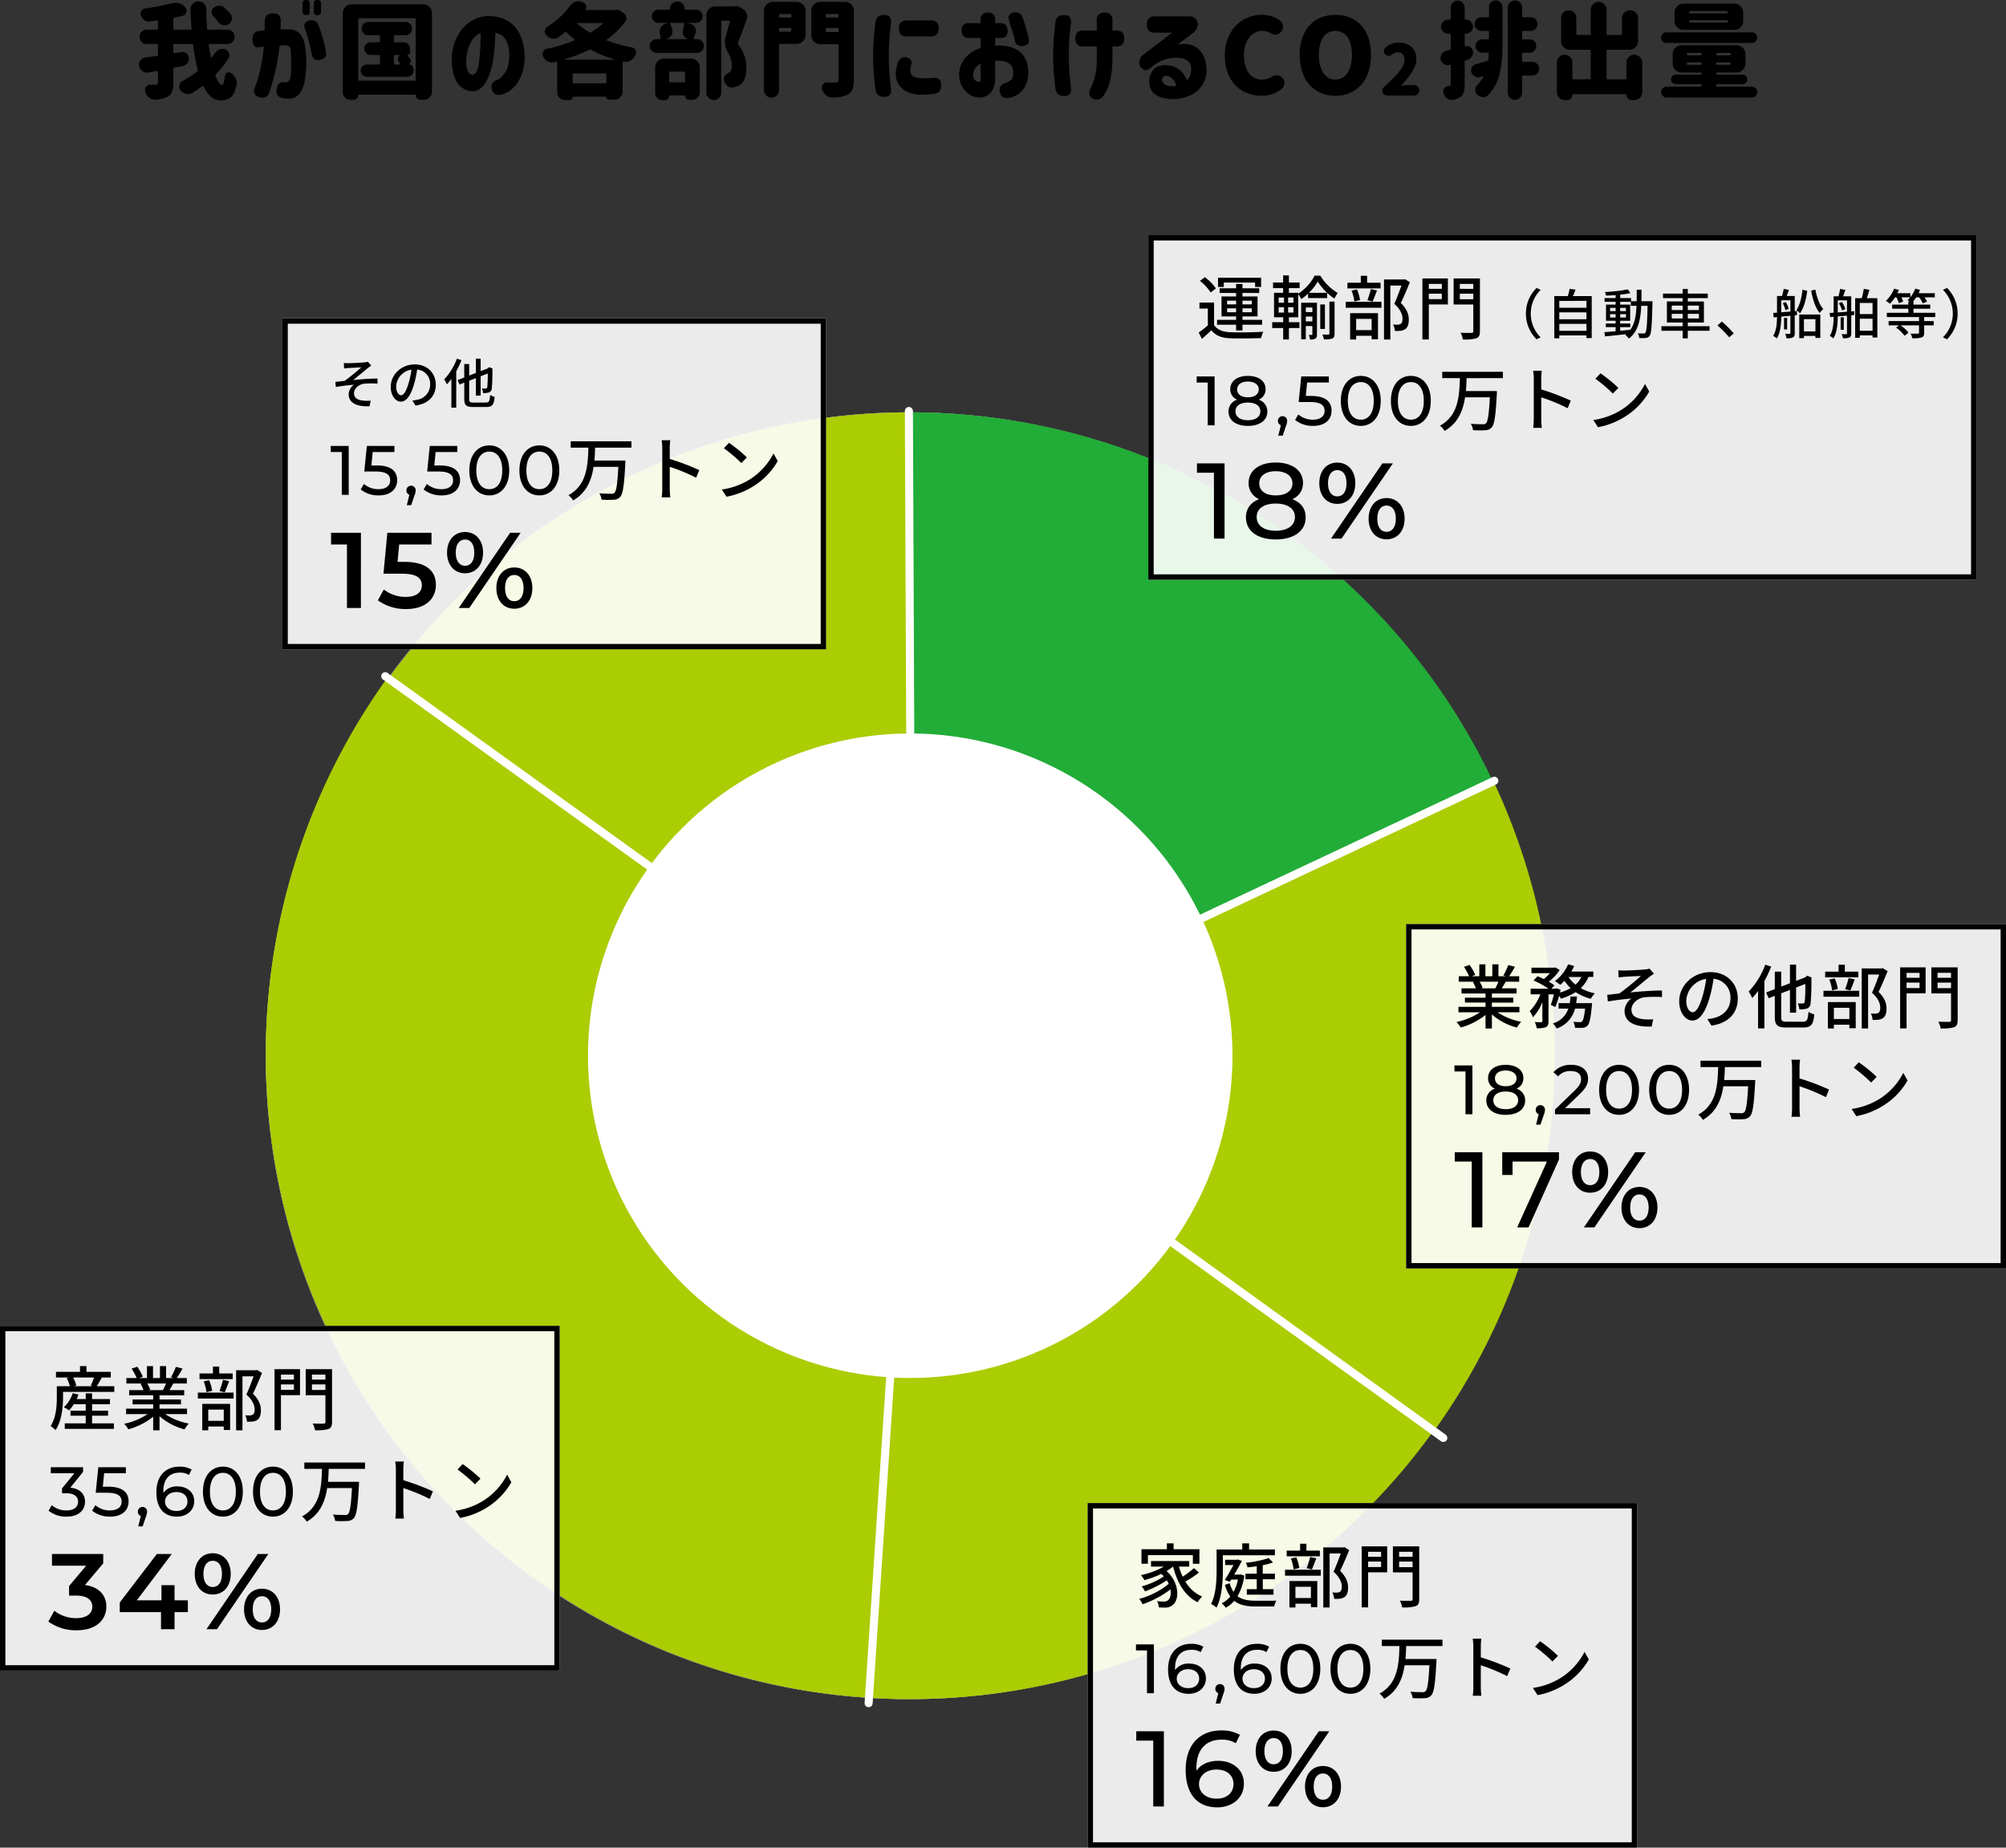 <svg xmlns="http://www.w3.org/2000/svg" width="747" height="688" viewBox="0 0 747 688"><rect x="0" y="0" width="747" height="688" fill="#333333" stroke="none"/><g transform="translate(-133.04 -4829.46)"><g transform="translate(184.783 4829.46)"><path d="M-196.18-28.392c-.817-.9-1.517-1.6-2.062-2.106a2.848,2.848,0,0,0-1.906-.9h-.233a3.094,3.094,0,0,0-1.828.585,2.07,2.07,0,0,0-.934,1.56v.195a2.192,2.192,0,0,0,.622,1.521c.506.507,1.128,1.287,1.906,2.262a3.287,3.287,0,0,0,1.789,1.131,2.062,2.062,0,0,0,.545.039,2.357,2.357,0,0,0,1.439-.468,2.646,2.646,0,0,0,1.206-1.794l.039-.468A2.512,2.512,0,0,0-196.18-28.392ZM-230.217-9.516a5.352,5.352,0,0,0,.078.624,2.949,2.949,0,0,0,1.284,1.872,3.257,3.257,0,0,0,1.673.546c.117,0,.311-.039.583-.078l3.073-.585a.353.353,0,0,1,.272.117.236.236,0,0,1,.117.234v3.978a.96.96,0,0,1-.195.663c-.117.117-.35.156-.739.156h-1.984a1.855,1.855,0,0,0-1.595.9A2.33,2.33,0,0,0-227.961,0a2.657,2.657,0,0,0,.117.741,4.107,4.107,0,0,0,1.517,2.106,2.951,2.951,0,0,0,2.023.741h.272a12.555,12.555,0,0,0,4.318-1.014A3.8,3.8,0,0,0-217.925.7a8.6,8.6,0,0,0,.506-3.432V-7.878a.411.411,0,0,1,.389-.468l3.073-.585a3,3,0,0,0,1.75-1.092,2.932,2.932,0,0,0,.622-1.755l-.039-.234a2.563,2.563,0,0,0-.895-1.716,2.357,2.357,0,0,0-1.439-.468,1.327,1.327,0,0,0-.428.039l-2.645.39a.319.319,0,0,1-.272-.039.337.337,0,0,1-.117-.234v-2.769c0-.234.117-.351.389-.351h6.535a.458.458,0,0,1,.467.351,67.571,67.571,0,0,0,1.712,9.321c.039.273,0,.468-.195.585a41.823,41.823,0,0,1-5.524,3.549,2.189,2.189,0,0,0-1.128,1.6,1.611,1.611,0,0,0-.039.468A2.181,2.181,0,0,0-214.7.156a4.09,4.09,0,0,0,2.023,1.287c.35.039.622.078.778.078a2.9,2.9,0,0,0,1.556-.468,35.667,35.667,0,0,0,3.7-2.5q.35-.234.467.117c1.75,3.471,3.851,5.187,6.3,5.187a5.972,5.972,0,0,0,3.968-1.248c.895-.819,1.595-2.379,2.062-4.68.039-.312.078-.546.078-.663a3.427,3.427,0,0,0-.428-1.638,4.933,4.933,0,0,0-1.673-1.911,1.556,1.556,0,0,0-.895-.312,1.524,1.524,0,0,0-.545.117,1.467,1.467,0,0,0-.895,1.131c-.233,2.3-.583,3.432-1.089,3.432-.739,0-1.556-1.131-2.412-3.393a.555.555,0,0,1,.156-.624,38.1,38.1,0,0,0,4.629-5.772,1.952,1.952,0,0,0,.389-1.209,2.214,2.214,0,0,0-.117-.7,2.482,2.482,0,0,0-1.323-1.482,3.115,3.115,0,0,0-1.167-.234,4.516,4.516,0,0,0-1.011.156,3.256,3.256,0,0,0-1.712,1.365q-.584.819-1.284,1.638a.228.228,0,0,1-.195.078.1.1,0,0,1-.117-.117c-.117-.663-.35-1.833-.622-3.588l-.156-1.014a2.487,2.487,0,0,1,.078-.273.987.987,0,0,1,.272-.078h6.652a2.552,2.552,0,0,0,1.867-.78,2.863,2.863,0,0,0,.778-1.911,2.565,2.565,0,0,0-.778-1.872,2.552,2.552,0,0,0-1.867-.78h-7.2c-.272,0-.389-.117-.428-.39-.195-2.847-.272-5.226-.272-7.176a2.985,2.985,0,0,0-.856-2.106,2.969,2.969,0,0,0-2.1-.858,2.733,2.733,0,0,0-2.062.9A2.6,2.6,0,0,0-211-30.147q0,2.4.35,7.254a.242.242,0,0,1-.078.273A.353.353,0,0,1-211-22.5h-6.029c-.272,0-.389-.117-.389-.39v-3.666c0-.273.117-.39.389-.39l3-.663a1.949,1.949,0,0,0,1.4-1.287,1.338,1.338,0,0,0,.156-.7,1.893,1.893,0,0,0-.467-1.209,4.385,4.385,0,0,0-2.178-1.482,4.82,4.82,0,0,0-1.439-.234,4.36,4.36,0,0,0-1.245.156,94.987,94.987,0,0,1-10.114,1.989,1.788,1.788,0,0,0-1.4.936,1.989,1.989,0,0,0-.272,1.014,1.339,1.339,0,0,0,.156.7,3.167,3.167,0,0,0,1.206,1.677,2.758,2.758,0,0,0,1.595.507h.35l2.762-.39a.988.988,0,0,1,.272.078.355.355,0,0,1,.117.273v2.691c0,.273-.117.39-.389.39h-3.812a2.552,2.552,0,0,0-1.867.78,2.565,2.565,0,0,0-.778,1.872,2.863,2.863,0,0,0,.778,1.911,2.552,2.552,0,0,0,1.867.78h3.812c.272,0,.389.117.389.351v3.588a.409.409,0,0,1-.35.468l-1.284.2c-1.206.2-2.217.312-3.112.429A2.428,2.428,0,0,0-229.711-11,2.283,2.283,0,0,0-230.217-9.516ZM-169.3-29.25a1.188,1.188,0,0,0,1.361,1.326,1.16,1.16,0,0,0,1.323-1.326v-2.964a1.188,1.188,0,0,0-1.361-1.326,1.16,1.16,0,0,0-1.323,1.326Zm-18.672,10.374c.078,2.223.934,3.2,2.528,2.925.35-.078.934-.156,1.751-.273A63.013,63.013,0,0,1-185.4-6.2a30.465,30.465,0,0,1-1.789,5.577c-.545,1.521.039,2.613,1.712,3.276,1.906.468,3.151-.039,3.734-1.56a77.165,77.165,0,0,0,3.89-17.706l1.673-.078c1.984.117,2.49.507,2.49,2.379a65.368,65.368,0,0,1,.078,8.19c-.156,2.028-.7,3.081-1.673,3.2a5.644,5.644,0,0,1-1.167-.039c-1.323-.039-2.139.78-2.49,2.5-.35,1.911.389,3.042,2.178,3.432a22.006,22.006,0,0,0,2.412.234c3-.117,4.9-2.106,5.757-6.045a39.755,39.755,0,0,0,.428-11.856c-.428-5.421-2.49-7.917-6.38-7.917h-2.956a26.84,26.84,0,0,0,.078-2.808c.156-2.145-.817-3.159-2.918-3.12-2.023-.039-3.034,1.014-3.034,3.12l-.039,3.081-2.256.39C-187.116-21.8-187.855-20.787-187.972-18.876Zm19.489-4.212a60.55,60.55,0,0,1,2.606,9.828c.311,1.677,1.362,2.34,3.112,2.028,1.789-.429,2.528-1.4,2.178-2.964a51.164,51.164,0,0,0-2.917-10.3,2.787,2.787,0,0,0-3.423-1.4C-168.444-25.272-168.988-24.336-168.483-23.088Zm3.384-6.162a1.188,1.188,0,0,0,1.362,1.326,1.16,1.16,0,0,0,1.323-1.326v-2.964a1.188,1.188,0,0,0-1.362-1.326,1.16,1.16,0,0,0-1.323,1.326Zm30.186,16.185h1.867l.078.039-.039.078a1.446,1.446,0,0,0-.778,1.014,1.33,1.33,0,0,1-.039.39,1.678,1.678,0,0,0,.272.975c.194.234.389.507.583.78a.1.1,0,0,1,.039.156.18.18,0,0,1-.195.117h-1.789c-.233,0-.35-.117-.35-.39v-2.769C-135.262-12.948-135.146-13.065-134.912-13.065ZM-154.323.741a2.629,2.629,0,0,0,.856,2.028,2.616,2.616,0,0,0,2.023.858h1.167a1.5,1.5,0,0,0,1.206-.507,1.511,1.511,0,0,0,.506-1.209.184.184,0,0,1,.195-.2h21.006a.184.184,0,0,1,.194.2,1.511,1.511,0,0,0,.506,1.209,1.615,1.615,0,0,0,1.206.507h1.323A2.967,2.967,0,0,0-122,2.73,2.982,2.982,0,0,0-121.1.585V-28.626a3.067,3.067,0,0,0-.972-2.34,3.17,3.17,0,0,0-2.334-.975h-26.608a3.17,3.17,0,0,0-2.334.975,3.187,3.187,0,0,0-.973,2.34Zm5.757-4.641V-26.364c0-.273.117-.39.389-.39h20.617c.272,0,.389.117.389.39V-3.9c0,.273-.117.39-.389.39h-20.617C-148.449-3.51-148.566-3.627-148.566-3.9Zm.934-3.354a2.237,2.237,0,0,0,.661,1.638,2.5,2.5,0,0,0,1.634.663h15.054a2.225,2.225,0,0,0,1.634-.663,2.237,2.237,0,0,0,.661-1.638V-7.8a1.624,1.624,0,0,0-.506-1.209,1.5,1.5,0,0,0-1.206-.507c-.039,0-.039,0-.039-.039-.039-.039-.039-.039,0-.039A1.505,1.505,0,0,0-129-10.53a1.541,1.541,0,0,0-.233-1.17c-.35-.429-.7-.858-1.089-1.287l.039-.039v-.039a.936.936,0,0,0,.7-.273.856.856,0,0,0,.272-.663v-1.443a2.127,2.127,0,0,0-.7-1.638,2.142,2.142,0,0,0-1.673-.7h-3.229c-.233,0-.35-.117-.35-.39v-1.911a.31.31,0,0,1,.35-.351h3.929a2.5,2.5,0,0,0,1.751-.7,2.514,2.514,0,0,0,.7-1.755,2.514,2.514,0,0,0-.7-1.755,2.5,2.5,0,0,0-1.751-.7h-13.848a2.346,2.346,0,0,0-1.712.7,2.393,2.393,0,0,0-.739,1.755,2.393,2.393,0,0,0,.739,1.755,2.346,2.346,0,0,0,1.712.7h3.968c.272,0,.389.117.389.351v1.911c0,.273-.117.39-.389.39h-3.073a2.259,2.259,0,0,0-1.673.7,2.127,2.127,0,0,0-.7,1.638,2.211,2.211,0,0,0,.7,1.677,2.259,2.259,0,0,0,1.673.7h3.073c.272,0,.389.117.389.39v2.769c0,.273-.117.39-.389.39h-4.473a2.5,2.5,0,0,0-1.634.663A2.212,2.212,0,0,0-147.632-7.254Zm41.467,1.521c-.661-.039-1.206-.546-1.634-1.443a9.584,9.584,0,0,1-.506-4.251c.194-4.407,2.217-8.7,5.29-9.75a83.628,83.628,0,0,1-.506,10.452C-103.948-7.332-104.8-5.694-106.165-5.733Zm-7.585-5.694c.039,5.577,1.634,9.087,4.007,10.647A6.52,6.52,0,0,0-106.282.429c3.151.117,5.29-2.418,6.846-6.981,1.284-3.9,1.75-8.619,1.945-14.742,3.306.507,5.018,3.393,5.174,7.722.039,3.354-.545,5.772-1.712,7.293S-96.168-3.9-96.907-3.705c-1.673.507-2.334,1.716-1.906,3.549.583,1.677,1.789,2.3,3.618,1.833,3.229-.9,5.874-3.276,7.469-7.332A20.259,20.259,0,0,0-86.6-13.221c-.311-6.669-3.151-11.271-7.547-13.182a15.067,15.067,0,0,0-7.041-1.092c-4.707.468-8.675,3.549-10.853,8.229A19.262,19.262,0,0,0-113.751-11.427Zm41.934,0A58.19,58.19,0,0,0-62.6-14.976a1.077,1.077,0,0,1,.7,0,45.3,45.3,0,0,0,8.869,3.549l.039.078-.078.039h-18.75l-.078-.039C-71.894-11.388-71.855-11.388-71.816-11.427Zm-8.091-1.95a1.989,1.989,0,0,0,.272,1.014,4.043,4.043,0,0,0,1.712,1.716,3.586,3.586,0,0,0,1.517.351,4.117,4.117,0,0,0,.817-.078,3.243,3.243,0,0,1,.778-.2.183.183,0,0,1,.233.039.357.357,0,0,1,.117.195V.819a2.629,2.629,0,0,0,.856,2.028,2.616,2.616,0,0,0,2.023.858h1.75a.926.926,0,0,0,.778-.351.931.931,0,0,0,.35-.78c0-.078.039-.117.156-.117H-56.3c.078,0,.117.039.117.078a.941.941,0,0,0,.272.7.973.973,0,0,0,.7.312h2.062A2.967,2.967,0,0,0-51,2.652,2.918,2.918,0,0,0-50.11.507V-10.335a.357.357,0,0,1,.117-.195c.039-.039.078-.039.195-.039.35.039.622.078.778.078A3.628,3.628,0,0,0-47.5-10.8a4.639,4.639,0,0,0,1.789-1.6l.233-.429a1.71,1.71,0,0,0,.389-1.092,1.75,1.75,0,0,0-.156-.78,1.68,1.68,0,0,0-1.4-1.17,57.681,57.681,0,0,1-9.336-2.613c-.078,0-.117-.039-.117-.156-.039-.039-.039-.117.078-.156a31.09,31.09,0,0,0,6.885-6.63,2.248,2.248,0,0,0,.428-1.326,1.458,1.458,0,0,0-.078-.468,2.134,2.134,0,0,0-1.05-1.521l-1.284-.858a2.159,2.159,0,0,0-1.011-.312,3.044,3.044,0,0,0-.545.078c-.039.039-.117.039-.233.039H-63.8c-.078,0-.117-.039-.117-.078-.039-.039-.039-.078,0-.156a1.59,1.59,0,0,0,.311-.936,1.944,1.944,0,0,0-.117-.624,1.816,1.816,0,0,0-1.167-1.092l-.506-.195a4.561,4.561,0,0,0-1.128-.195,5.119,5.119,0,0,0-1.206.195,4.3,4.3,0,0,0-1.906,1.443,29.793,29.793,0,0,1-8.325,7.683,2.012,2.012,0,0,0-1.05,1.638l-.039.312a2.1,2.1,0,0,0,.661,1.521,3.607,3.607,0,0,0,2.14,1.131l.467.039a3.073,3.073,0,0,0,1.867-.624c.7-.507,1.478-1.092,2.334-1.833a.349.349,0,0,1,.545.039,27.973,27.973,0,0,0,3,2.652.357.357,0,0,1,.117.195c-.039.117-.117.156-.156.156a56.517,56.517,0,0,1-10.27,3.159,1.7,1.7,0,0,0-1.361,1.17A1.817,1.817,0,0,0-79.908-13.377ZM-68.7-2.886V-5.811c0-.273.117-.39.389-.39h11.748c.272,0,.389.117.389.39v2.925c0,.273-.117.39-.389.39H-68.315C-68.588-2.5-68.7-2.613-68.7-2.886Zm1.673-21.957a.208.208,0,0,1,.156-.117h9.219c.078,0,.117.039.156.117a.075.075,0,0,1-.039.117,25.923,25.923,0,0,1-4.318,3.2.666.666,0,0,1-.661,0,28.427,28.427,0,0,1-4.435-3.2C-66.993-24.726-67.032-24.765-67.032-24.843ZM-26.848-6.474v3.2c0,.273-.117.39-.389.39h-5.135c-.272,0-.389-.117-.389-.39v-3.2c0-.273.117-.39.389-.39h5.135C-26.965-6.864-26.848-6.747-26.848-6.474ZM-40-16.38a2.393,2.393,0,0,0,.739,1.755,2.529,2.529,0,0,0,1.828.78h15.015a2.529,2.529,0,0,0,1.828-.78,2.275,2.275,0,0,0,.739-1.755,2.444,2.444,0,0,0-.739-1.833,2.431,2.431,0,0,0-1.828-.741h-1.05a.336.336,0,0,1-.233-.117.249.249,0,0,1,0-.234l.661-1.677A2.546,2.546,0,0,0-22.8-22a2.937,2.937,0,0,0-.389-1.365,2.786,2.786,0,0,0-1.867-1.365l-1.089-.234L-26.187-25l.039-.039h3.423a2.41,2.41,0,0,0,1.712-.7,2.514,2.514,0,0,0,.7-1.755,2.423,2.423,0,0,0-.7-1.716,2.41,2.41,0,0,0-1.712-.7h-3.968A.287.287,0,0,1-27-30.225a2.507,2.507,0,0,0-.817-1.95,2.674,2.674,0,0,0-1.945-.819,2.588,2.588,0,0,0-1.906.819,2.507,2.507,0,0,0-.817,1.95.287.287,0,0,1-.311.312h-4.046a2.478,2.478,0,0,0-1.712.7,2.423,2.423,0,0,0-.7,1.716,2.514,2.514,0,0,0,.7,1.755,2.478,2.478,0,0,0,1.712.7h3.773l.039.039-.039.039-.778.156a2.886,2.886,0,0,0-1.984,1.4,3.708,3.708,0,0,0-.467,1.755c0,.117.039.39.078.741a10.793,10.793,0,0,1,.233,1.56.455.455,0,0,1-.078.273.353.353,0,0,1-.272.117h-1.089a2.431,2.431,0,0,0-1.828.741A2.633,2.633,0,0,0-40-16.38Zm2.023,17.511A2.541,2.541,0,0,0-37.2,2.964a2.529,2.529,0,0,0,1.828.78h1.05a1.47,1.47,0,0,0,1.089-.468,1.478,1.478,0,0,0,.467-1.092.184.184,0,0,1,.194-.195h5.524a.184.184,0,0,1,.195.195A1.418,1.418,0,0,0-26.42,3.2a1.411,1.411,0,0,0,1.011.429h1.284a2.5,2.5,0,0,0,1.945-.819,2.507,2.507,0,0,0,.817-1.95V-8.424a3.315,3.315,0,0,0-.972-2.34,3.3,3.3,0,0,0-2.334-.975h-10A3.3,3.3,0,0,0-37-10.764a3.187,3.187,0,0,0-.972,2.34Zm4.084-20.085v-.078a2.975,2.975,0,0,0,1.906-1.326,2.664,2.664,0,0,0,.467-1.482,2.709,2.709,0,0,0-.117-.78c-.195-.663-.428-1.326-.7-2.067-.039-.117-.039-.195.039-.234a.208.208,0,0,1,.156-.117h4.707a.336.336,0,0,1,.233.117.184.184,0,0,1,.039.234,19.472,19.472,0,0,1-.506,2.457,2.807,2.807,0,0,0-.078.663,2.818,2.818,0,0,0,.35,1.326,2.434,2.434,0,0,0,1.634,1.209v.078ZM-18.913.936a2.507,2.507,0,0,0,.817,1.95,2.552,2.552,0,0,0,1.945.819,2.5,2.5,0,0,0,1.945-.819,2.507,2.507,0,0,0,.817-1.95v-26.4c0-.273.117-.39.389-.39h2.528a.235.235,0,0,1,.233.117.242.242,0,0,1,.078.273l-1.634,5.733a6.3,6.3,0,0,0-.233,1.716,8.317,8.317,0,0,0,1.206,4.095A9.725,9.725,0,0,1-9.46-9.048c0,1.287-.272,2.067-.817,2.379l-.194.117a4.1,4.1,0,0,0-1.517,1.209,1.992,1.992,0,0,0-.428,1.209l.078.429a4.059,4.059,0,0,0,1.167,2.067,2.624,2.624,0,0,0,1.712.7h.35l.078-.039A5.513,5.513,0,0,0-6.27-2.067c1.517-1.053,2.256-3.12,2.256-6.2a13.356,13.356,0,0,0-3.073-8.7.538.538,0,0,1-.078-.624q1.459-3.568,3.268-8.892a2.567,2.567,0,0,0,.156-.975,3.818,3.818,0,0,0-.194-1.014,2.874,2.874,0,0,0-1.245-1.6l-1.4-.858a2.173,2.173,0,0,0-1.05-.312l-.389.039-.194.039h-7.391a3.17,3.17,0,0,0-2.334.975,3.315,3.315,0,0,0-.972,2.34Zm31.626-28.86v.507c0,.273-.117.39-.389.39H8.512c-.272,0-.389-.117-.389-.39v-.507c0-.273.117-.39.389-.39h3.812C12.6-28.314,12.713-28.2,12.713-27.924ZM2.521,0a2.711,2.711,0,0,0,.817,1.989,2.7,2.7,0,0,0,1.984.819,2.7,2.7,0,0,0,1.984-.819A2.711,2.711,0,0,0,8.123,0V-16.848c0-.234.117-.351.389-.351H14.7a3.3,3.3,0,0,0,2.334-.975A3.315,3.315,0,0,0,18-20.514v-9.009a3.315,3.315,0,0,0-.972-2.34,3.3,3.3,0,0,0-2.334-.975H5.828a3.3,3.3,0,0,0-2.334.975,3.315,3.315,0,0,0-.972,2.34Zm5.6-22.074v-.663c0-.273.117-.39.389-.39h3.812c.272,0,.389.117.389.39v.663c0,.234-.117.351-.389.351H8.512C8.24-21.723,8.123-21.84,8.123-22.074ZM20.143-20.4a3.315,3.315,0,0,0,.972,2.34,3.3,3.3,0,0,0,2.334.975h6.457c.272,0,.389.117.389.351V-3.9a.981.981,0,0,1-1.128,1.092l-3.151-.039h-.039a1.8,1.8,0,0,0-1.556.819,2.067,2.067,0,0,0-.35,1.17,2.214,2.214,0,0,0,.117.7,5.167,5.167,0,0,0,1.517,2.145,3.55,3.55,0,0,0,2.178.78h.156c1.05-.039,1.828-.117,2.256-.156a8.873,8.873,0,0,0,3.19-.819,3.936,3.936,0,0,0,1.945-1.95,8.977,8.977,0,0,0,.584-3.666v-25.7a3.315,3.315,0,0,0-.972-2.34,3.3,3.3,0,0,0-2.334-.975H23.45a3.3,3.3,0,0,0-2.334.975,3.315,3.315,0,0,0-.972,2.34Zm5.368-1.56v-.78c0-.273.117-.39.389-.39h4.007c.272,0,.389.117.389.39v.78c0,.234-.117.351-.389.351H25.9C25.628-21.606,25.511-21.723,25.511-21.957Zm0-5.46v-.507c0-.273.117-.39.389-.39h4.007c.272,0,.389.117.389.39v.507c0,.273-.117.39-.389.39H25.9C25.628-27.027,25.511-27.144,25.511-27.417Zm30.225,1.482c-1.984,0-2.956,1.014-2.956,3s.972,2.964,2.956,2.964h8.869c1.984,0,2.956-1.014,2.956-3s-.973-2.964-2.956-2.964ZM43.172-12.675c.039,2.535.117,4.953.311,7.176.194,2.262.389,4.134.622,5.655.35,1.677,1.517,2.457,3.423,2.34q2.509-.059,2.334-2.808a98.388,98.388,0,0,1-.856-12.519,97.554,97.554,0,0,1,.856-12.285q.175-2.75-2.334-2.808c-1.906-.117-3.073.663-3.423,2.34-.233,1.521-.428,3.393-.622,5.655-.194,2.223-.272,4.641-.311,7.215Zm8.441,6.942c.156,4.329,3.54,7.332,9.414,7.488Q63.536,1.7,66.045,1.4C67.64,1.209,68.5.117,68.535-1.872,68.418-3.9,67.445-4.8,65.578-4.524c-.817.078-2.178.117-4.162.117-3.229-.039-4.473-1.092-4.357-2.964a8.434,8.434,0,0,1,.272-1.989c.506-1.365-.039-2.3-1.712-2.808a2.574,2.574,0,0,0-3.112,1.716A12.945,12.945,0,0,0,51.613-5.733ZM76.159-22.152a2.4,2.4,0,0,0,2.723,2.73H83.2v3.744C78.065-13.923,75.07-10.1,75.225-5.46a8.615,8.615,0,0,0,4.007,7.215A6.21,6.21,0,0,0,82.5,2.73a5.38,5.38,0,0,0,4.862-2.3A8.565,8.565,0,0,0,88.607-4.29v-6.591l.233-.039h.233c4.162-.156,6.263,1.365,6.263,4.29,0,1.56-.117,2.3-1.05,3.042A7.291,7.291,0,0,1,92.069-2.5C90.63-1.989,90.085-.9,90.357.78c.428,1.677,1.439,2.379,2.956,2.184a8.225,8.225,0,0,0,6.5-4.407,11.014,11.014,0,0,0,1.128-5.187c-.117-7.449-5.135-10.1-11.475-9.945l-.856.156v-3h2.139c1.673.039,2.529-.858,2.49-2.691s-.895-2.769-2.567-2.808H88.607V-26.13a2.388,2.388,0,0,0-2.723-2.691A2.375,2.375,0,0,0,83.2-26.13v1.209H78.882a2.4,2.4,0,0,0-2.723,2.73ZM80.4-5.538A4.62,4.62,0,0,1,83.2-9.75v6.006c-.039.351-.117.585-.272.624s-.233.078-.272.039A2.264,2.264,0,0,1,80.4-5.538ZM93.742-26.247l.195.858.35,1.443a27.349,27.349,0,0,1,1.245,3.7L96-18.252c.311,1.4,1.323,2.028,3.073,1.833,1.712-.312,2.412-1.209,2.062-2.73a64.858,64.858,0,0,0-2.3-7.839A2.764,2.764,0,0,0,95.3-28.86C93.858-28.392,93.314-27.534,93.742-26.247Zm17.388.663c-.233,1.521-.428,3.393-.622,5.655-.194,2.223-.272,4.6-.311,7.059v.039c.039,2.457.117,4.8.311,7.02.195,2.262.389,4.134.622,5.655.35,1.677,1.517,2.457,3.423,2.34q2.509-.058,2.334-2.808a97.267,97.267,0,0,1-.856-12.363,97.049,97.049,0,0,1,.856-12.129q.175-2.75-2.334-2.808C112.647-28.041,111.48-27.261,111.13-25.584Zm7.352,6.4c0,1.989.973,2.964,2.956,2.964h5.018v5.343A23.868,23.868,0,0,1,124.045-.312c-.739,1.638-.389,2.847,1.089,3.588,1.439.663,2.723.273,3.89-1.248,1.867-2.535,3.112-6.747,3.268-12.831v-5.421h1.439c1.984,0,2.956-1.014,2.956-3s-.972-2.964-2.956-2.964h-1.439V-25.9a2.582,2.582,0,0,0-2.917-2.925,2.582,2.582,0,0,0-2.918,2.925v3.705h-5.018C119.455-22.191,118.482-21.177,118.482-19.188Zm29.642-8.268q-3.034,0-3.034,3.042t3.034,3.042h6.38L143.728-13.1a3.391,3.391,0,0,0-.934,4.524c1.128,1.365,2.3,1.521,3.579.468l.583-.468a13.323,13.323,0,0,1,8.714-3.432c3.929-.117,5.913,1.287,5.913,4.173a5.516,5.516,0,0,1-1.517,4.212c-1.245-3-3.229-4.914-6.457-5.5-3.7-.585-5.952.585-6.924,2.925a6.662,6.662,0,0,0-.7,3.081c.039,3.042,1.634,5.031,4.785,5.928a15.327,15.327,0,0,0,10.97-1.053,10.231,10.231,0,0,0,5.6-9.516c-.117-4.1-1.867-7.332-4.94-8.775a9.633,9.633,0,0,0-5.874-.351l5.718-4.329c2.14-1.6,2.334-3.822,1.089-5.226a3.334,3.334,0,0,0-2.528-1.014ZM151-4.6a1.529,1.529,0,0,1,1.556-.7,4.535,4.535,0,0,1,3.5,3.705c-.35.039-.661.117-1.011.156a6.6,6.6,0,0,1-2.373-.234C151-2.184,150.38-3.549,151-4.6Zm36.722,6.708a11.973,11.973,0,0,0,7.391-2.379,2.866,2.866,0,0,0,1.206-2.34A2.943,2.943,0,0,0,193.4-5.538a2.662,2.662,0,0,0-1.595.468A6.845,6.845,0,0,1,188-3.9c-4.162,0-6.73-3.393-6.73-9.126,0-5.382,2.917-9.009,6.807-9.009a6.552,6.552,0,0,1,3.307.936,2.734,2.734,0,0,0,1.478.429,2.976,2.976,0,0,0,2.956-2.925,3.039,3.039,0,0,0-1.361-2.5,11.994,11.994,0,0,0-6.5-1.911,13.19,13.19,0,0,0-11.9,7.059,16.5,16.5,0,0,0-1.906,8.151c0,6.357,2.645,10.881,6.73,13.182A13.94,13.94,0,0,0,187.724,2.106Zm27.58,0a12.328,12.328,0,0,0,11.631-7.1,18.744,18.744,0,0,0,1.634-8.112c0-6.2-2.3-10.8-6.3-13.143A13.486,13.486,0,0,0,215.3-28c-5.29,0-9.414,2.379-11.592,6.864a17.62,17.62,0,0,0-1.673,8.034c0,6.24,2.3,10.92,6.341,13.377A13.115,13.115,0,0,0,215.3,2.106ZM209.158-13.1c0-5.616,2.3-8.931,6.146-8.931s6.185,3.354,6.185,8.931c0,5.616-2.412,9.2-6.185,9.2S209.158-7.488,209.158-13.1Z" transform="translate(230.217 33.54)"/><path d="M-49.983-16.341c-.039.039-.117,0-.233-.039a.3.3,0,0,1-.078-.195v-4.1a.31.31,0,0,1,.35-.351h.156a2.529,2.529,0,0,0,1.828-.78,2.521,2.521,0,0,0,.778-1.794,2.541,2.541,0,0,0-.778-1.833,2.529,2.529,0,0,0-1.828-.78h-.156a.31.31,0,0,1-.35-.351v-4.134a2.416,2.416,0,0,0-.778-1.833,2.529,2.529,0,0,0-1.828-.78,2.529,2.529,0,0,0-1.828.78,2.386,2.386,0,0,0-.739,1.833v4.1c0,.273-.117.39-.389.39h-.661a2.529,2.529,0,0,0-1.828.78,2.541,2.541,0,0,0-.778,1.833,2.521,2.521,0,0,0,.778,1.794,2.529,2.529,0,0,0,1.828.78h.661c.272,0,.389.117.389.39v5.226a.411.411,0,0,1-.389.468l-1.206.273a2.882,2.882,0,0,0-1.75,1.209,2.544,2.544,0,0,0-.467,1.443c0,.117.039.351.078.663A2.426,2.426,0,0,0-58-9.672a2.694,2.694,0,0,0,1.361.39c.117,0,.35-.039.661-.078l.194-.078a.228.228,0,0,1,.194.078.18.18,0,0,1,.117.195v7.059a.679.679,0,0,1-.117.468.659.659,0,0,1-.506.156h-.272a2.3,2.3,0,0,0-1.128.39,1.835,1.835,0,0,0-.661.975,1.711,1.711,0,0,0-.039,1.17A3.417,3.417,0,0,0-56.985,3a2.622,2.622,0,0,0,1.712.663l.311-.039a6.611,6.611,0,0,0,2.956-.975A3.77,3.77,0,0,0-50.683.9a9.374,9.374,0,0,0,.389-3v-8.463c0-.273.117-.39.389-.429l.583-.195A2.855,2.855,0,0,0-47.688-12.4a2.66,2.66,0,0,0,.506-1.56l-.039-.468v-.039a2.278,2.278,0,0,0-1.011-1.56,1.866,1.866,0,0,0-1.206-.39Zm2.062,9.009a3.1,3.1,0,0,0,.194.936,2.882,2.882,0,0,0,1.439,1.443,2.74,2.74,0,0,0,1.089.234,2.1,2.1,0,0,0,.972-.234l.739-.273c.078,0,.117,0,.156.039s.039.078,0,.156a12.1,12.1,0,0,1-2.3,3.2A2.444,2.444,0,0,0-46.365,0a2.288,2.288,0,0,0,.778,1.716,3.34,3.34,0,0,0,2.023.9h.195a2.5,2.5,0,0,0,1.75-.7,17.963,17.963,0,0,0,2.879-3.939,18.8,18.8,0,0,0,1.634-4.719,37.6,37.6,0,0,0,.7-4.8c.117-1.677.194-3.432.194-5.265v-14.04a2.3,2.3,0,0,0-.739-1.794,2.381,2.381,0,0,0-1.75-.741,2.4,2.4,0,0,0-1.789.741,2.3,2.3,0,0,0-.739,1.794V-27.5c0,.273-.117.39-.389.39H-44.07a2.4,2.4,0,0,0-1.789.741A2.418,2.418,0,0,0-46.6-24.57a2.544,2.544,0,0,0,.739,1.794,2.531,2.531,0,0,0,1.789.741h2.451c.272,0,.389.117.389.351v2.418c0,.273-.117.39-.389.39h-2.139a2.372,2.372,0,0,0-1.75.7,2.393,2.393,0,0,0-.739,1.755,2.275,2.275,0,0,0,.739,1.755,2.381,2.381,0,0,0,1.75.741H-41.7a.353.353,0,0,1,.272.117c.117.039.117.117.078.234a18.2,18.2,0,0,1-.156,2.184.469.469,0,0,1-.389.507l-4.357,1.326a2.184,2.184,0,0,0-1.439,1.248A2.375,2.375,0,0,0-47.921-7.332ZM-34.228.975a2.863,2.863,0,0,0,.778,1.911,2.552,2.552,0,0,0,1.867.78,2.848,2.848,0,0,0,1.906-.78A2.863,2.863,0,0,0-28.9.975V-5.031c0-.273.117-.39.35-.39h3.423A2.431,2.431,0,0,0-23.3-6.162,2.633,2.633,0,0,0-22.558-8,2.393,2.393,0,0,0-23.3-9.75a2.529,2.529,0,0,0-1.828-.78h-3.423a.31.31,0,0,1-.35-.351v-2.691a.31.31,0,0,1,.35-.351H-26.1a2.51,2.51,0,0,0,1.75-.741,2.384,2.384,0,0,0,.7-1.755,2.514,2.514,0,0,0-.7-1.755,2.5,2.5,0,0,0-1.75-.7h-2.451c-.233,0-.35-.117-.35-.39v-2.418a.31.31,0,0,1,.35-.351h2.84a2.531,2.531,0,0,0,1.789-.741,2.417,2.417,0,0,0,.739-1.794,2.3,2.3,0,0,0-.739-1.794,2.4,2.4,0,0,0-1.789-.741h-2.84c-.233,0-.35-.117-.35-.39v-3.2a2.863,2.863,0,0,0-.778-1.911,2.64,2.64,0,0,0-1.906-.78,2.552,2.552,0,0,0-1.867.78,2.863,2.863,0,0,0-.778,1.911ZM9.923-10.179v5.811c0,.234-.117.351-.389.351H2.921c-.272,0-.389-.117-.389-.351V-14.625c0-.273.117-.39.389-.39h8.052a3.052,3.052,0,0,0,2.334-.975,3.067,3.067,0,0,0,.973-2.34v-8.385a2.858,2.858,0,0,0-.856-2.106,2.967,2.967,0,0,0-2.139-.9,2.967,2.967,0,0,0-2.139.9,2.858,2.858,0,0,0-.856,2.106V-20.9c0,.273-.117.39-.389.39H2.921c-.272,0-.389-.117-.389-.39v-9.009a2.772,2.772,0,0,0-.856-2.067,2.969,2.969,0,0,0-2.1-.858,2.947,2.947,0,0,0-2.062.858,2.772,2.772,0,0,0-.856,2.067V-20.9c0,.273-.117.39-.389.39h-4.59c-.272,0-.389-.117-.389-.39v-5.928a2.711,2.711,0,0,0-.817-1.989,2.733,2.733,0,0,0-2.023-.858,2.733,2.733,0,0,0-2.023.858,2.711,2.711,0,0,0-.817,1.989v8.5a3.067,3.067,0,0,0,.972,2.34,3.052,3.052,0,0,0,2.334.975h7.352c.272,0,.389.117.389.39V-4.368c0,.234-.117.351-.389.351H-9.8c-.272,0-.389-.117-.389-.351v-5.889a2.629,2.629,0,0,0-.856-2.028,2.616,2.616,0,0,0-2.023-.858,2.616,2.616,0,0,0-2.023.858,2.629,2.629,0,0,0-.856,2.028V.819a2.629,2.629,0,0,0,.856,2.028,2.616,2.616,0,0,0,2.023.858h.895a1.933,1.933,0,0,0,1.439-.585,2.1,2.1,0,0,0,.545-1.365.207.207,0,0,1,.233-.234H9.69a.207.207,0,0,1,.233.234,2.1,2.1,0,0,0,.545,1.365,1.933,1.933,0,0,0,1.439.585h.972a2.969,2.969,0,0,0,2.1-.858A2.858,2.858,0,0,0,15.836.741v-10.92a2.858,2.858,0,0,0-.856-2.106,2.843,2.843,0,0,0-2.1-.858,2.843,2.843,0,0,0-2.1.858A2.858,2.858,0,0,0,9.923-10.179ZM47.306-28.587H33.652c-.233,0-.35-.117-.35-.39v-.078c0-.273.117-.39.35-.39H47.306c.272,0,.389.117.389.39v.078C47.695-28.7,47.578-28.587,47.306-28.587ZM22.877.741a1.943,1.943,0,0,0,.583,1.443,1.933,1.933,0,0,0,1.439.585H56.6a1.933,1.933,0,0,0,1.439-.585A1.943,1.943,0,0,0,58.626.741,1.943,1.943,0,0,0,58.042-.7,1.933,1.933,0,0,0,56.6-1.287H43.8c-.272,0-.389-.117-.389-.39v-.156c0-.273.117-.39.389-.39H53.18a1.641,1.641,0,0,0,1.245-.507,1.65,1.65,0,0,0,.506-1.248,1.65,1.65,0,0,0-.506-1.248,1.641,1.641,0,0,0-1.245-.507H43.8c-.272,0-.389-.117-.389-.39v-.039c0-.273.117-.39.389-.39h7.158A3.17,3.17,0,0,0,53.3-7.527a3.187,3.187,0,0,0,.972-2.34v-3.51a3.315,3.315,0,0,0-.972-2.34,3.3,3.3,0,0,0-2.334-.975h-20.5a3.3,3.3,0,0,0-2.334.975,3.315,3.315,0,0,0-.972,2.34v3.51a3.187,3.187,0,0,0,.972,2.34,3.17,3.17,0,0,0,2.334.975h7.08c.272,0,.389.117.389.39v.039c0,.273-.117.39-.389.39H28.284a1.641,1.641,0,0,0-1.245.507,1.65,1.65,0,0,0-.506,1.248,1.65,1.65,0,0,0,.506,1.248,1.641,1.641,0,0,0,1.245.507h9.258c.272,0,.389.117.389.39v.156c0,.273-.117.39-.389.39H24.9A1.933,1.933,0,0,0,23.46-.7,1.943,1.943,0,0,0,22.877.741Zm0-20.241a1.894,1.894,0,0,0,.583,1.365,1.79,1.79,0,0,0,1.4.585H56.642a1.79,1.79,0,0,0,1.4-.585,1.894,1.894,0,0,0,.583-1.365,1.917,1.917,0,0,0-.583-1.4,1.79,1.79,0,0,0-1.4-.585H24.861a1.79,1.79,0,0,0-1.4.585A1.917,1.917,0,0,0,22.877-19.5Zm4.979-6.24a3.187,3.187,0,0,0,.972,2.34,3.052,3.052,0,0,0,2.334.975H50.107a3.052,3.052,0,0,0,2.334-.975,3.187,3.187,0,0,0,.973-2.34v-3.12a3.067,3.067,0,0,0-.973-2.34,3.052,3.052,0,0,0-2.334-.975H31.162a3.052,3.052,0,0,0-2.334.975,3.067,3.067,0,0,0-.972,2.34Zm4.59,15.951v-.117c0-.273.117-.39.389-.39h4.707c.272,0,.389.117.389.39v.117c0,.273-.117.39-.389.39H32.835C32.563-9.4,32.446-9.516,32.446-9.789Zm0-3.549v-.156c0-.234.117-.351.389-.351h4.707c.272,0,.389.117.389.351v.156c0,.273-.117.39-.389.39H32.835C32.563-12.948,32.446-13.065,32.446-13.338ZM33.3-25.506v-.117c0-.273.117-.39.35-.39H47.306c.272,0,.389.117.389.39v.117c0,.234-.117.351-.389.351H33.652A.31.31,0,0,1,33.3-25.506ZM43.416-9.789v-.117c0-.273.117-.39.389-.39h4.512c.272,0,.389.117.389.39v.117c0,.273-.117.39-.389.39H43.8C43.533-9.4,43.416-9.516,43.416-9.789Zm0-3.549v-.156c0-.234.117-.351.389-.351h4.512c.272,0,.389.117.389.351v.156c0,.273-.117.39-.389.39H43.8C43.533-12.948,43.416-13.065,43.416-13.338Z" transform="translate(543.97 33.54)"/><path d="M-7.033-.78A1.829,1.829,0,0,0-5.192,1.04H4.819A1.962,1.962,0,0,0,6.764-.91,1.962,1.962,0,0,0,4.819-2.86H3.029A22.884,22.884,0,0,0-.135-2.6q5.8-5.889,5.809-9.984c0-3.562-2.464-6.084-6.328-6.084A7.43,7.43,0,0,0-5.762-16.9a1.814,1.814,0,0,0-.674,1.378,1.83,1.83,0,0,0,1.789,1.794,1.667,1.667,0,0,0,1.115-.39,3.541,3.541,0,0,1,2.256-.936c1.582,0,2.516.988,2.516,2.73,0,2.574-2.593,5.694-7.65,10.166A1.805,1.805,0,0,0-7.033-.78Z" transform="translate(470.026 34.54)"/></g><g transform="translate(133.04 4917)"><g transform="translate(98.96 65.5)"><g transform="translate(0 0.5)" fill="#fff" stroke="#707070" stroke-width="1"><circle cx="239.579" cy="239.579" r="239.579" stroke="none"/><circle cx="239.579" cy="239.579" r="239.079" fill="none"/></g><g transform="translate(0 0.5)"><path d="M0-240A240,240,0,0,1,217.159-102.187L0,0Z" transform="translate(240.001 240)" fill="#22ac38"/><path d="M217.158-102.187a240,240,0,0,1-22.994,243.256L0,0Z" transform="translate(240.001 239.51)" fill="#abcd03"/><path d="M194.164,141.068A240,240,0,0,1-15.07,239.526L0,0Z" transform="translate(240.001 239.158)" fill="#abcd03"/><path d="M-15.07,239.526A240,240,0,0,1-217.159,102.187a240,240,0,0,1,22.994-243.256L0,0Z" transform="translate(240.001 239.158)" fill="#abcd03"/><path d="M-194.164-141.068A240,240,0,0,1,0-240V0Z" transform="translate(240.001 240)" fill="#abcd03"/></g><line x2="1" y2="240" transform="translate(239.5)" fill="none" stroke="#fff" stroke-linecap="round" stroke-width="3"/><line x1="16" y2="242" transform="translate(224.5 239.158)" fill="none" stroke="#fff" stroke-linecap="round" stroke-width="3"/><line x2="197" y2="142" transform="translate(241.5 240.403)" fill="none" stroke="#fff" stroke-linecap="round" stroke-width="3"/><line x1="217" y2="102" transform="translate(240.5 137.694)" fill="none" stroke="#fff" stroke-linecap="round" stroke-width="3"/><line x2="196" y2="141" transform="translate(44.5 98.756)" fill="none" stroke="#fff" stroke-linecap="round" stroke-width="3"/><circle cx="120" cy="120" r="120" transform="translate(120 120.081)" fill="#fff"/></g><g transform="translate(427.618)"><g transform="translate(0)"><rect width="308.372" height="128.328" fill="#fff" opacity="0.9"/><g fill="none" stroke="#000" stroke-width="2"><rect width="308.372" height="128.328" stroke="none"/><rect x="1" y="1" width="306.372" height="126.328" fill="none"/></g></g><path d="M.32-28v3.48H6.64V0H10.6V-28ZM35.84-14.68a6.364,6.364,0,0,0,3.96-6.04c0-4.68-4.08-7.6-10.16-7.6-6.04,0-10.08,2.92-10.08,7.6a6.329,6.329,0,0,0,3.92,6.04c-3.16,1.2-4.92,3.56-4.92,6.76,0,5.08,4.28,8.24,11.08,8.24C36.48.32,40.8-2.84,40.8-7.92,40.8-11.12,39.04-13.44,35.84-14.68Zm-6.2-10.4c3.76,0,6.24,1.72,6.24,4.52,0,2.76-2.36,4.48-6.24,4.48-3.84,0-6.12-1.72-6.12-4.48C23.52-23.36,25.88-25.08,29.64-25.08Zm0,22.16c-4.44,0-7.08-1.96-7.08-5.12,0-3.08,2.64-5,7.08-5s7.16,1.92,7.16,5C36.8-4.88,34.08-2.92,29.64-2.92Zm22.92-10c4,0,6.72-3.04,6.72-7.68s-2.72-7.68-6.72-7.68-6.68,3.08-6.68,7.68S48.56-12.92,52.56-12.92ZM50.24,0h3.92L73.28-28H69.36Zm2.32-15.72c-2.08,0-3.44-1.8-3.44-4.88s1.36-4.88,3.44-4.88c2.16,0,3.44,1.76,3.44,4.88S54.72-15.72,52.56-15.72ZM70.92.28c4,0,6.72-3.08,6.72-7.68s-2.72-7.68-6.72-7.68S64.24-12,64.24-7.4,66.92.28,70.92.28Zm0-2.8c-2.12,0-3.44-1.76-3.44-4.88s1.32-4.88,3.44-4.88,3.44,1.8,3.44,4.88S73.04-2.52,70.92-2.52Z" transform="translate(17.792 113.008)"/><path d="M10.3-19.162H21.97v1.638h2.236v-3.432H8.164v3.432H10.3Zm1.248,11.05V-9.568H14.9v1.456Zm0-4.316H14.9v1.4H11.544Zm9.178,0v1.4H17.264v-1.4Zm0,4.316H17.264V-9.568h3.458ZM14.9-1.326h2.366V-3.458H24.6v-1.82H17.264V-6.552H22.88v-7.436H17.264v-1.3H23.5V-17.03h-6.24v-1.612H14.9v1.612H8.762v1.742H14.9v1.3H9.464v7.436H14.9v1.274H7.8v1.82h7.1ZM7.384-17a19.327,19.327,0,0,0-4.108-4.16L1.43-19.812a18.565,18.565,0,0,1,4,4.342Zm-.7,5.278H1.248V-9.49h3.12v6.266A35.851,35.851,0,0,1,.962-.572l1.2,2.392C3.432.7,4.576-.338,5.668-1.4c1.586,2,3.822,2.86,7.046,2.99,3.016.1,8.528.052,11.518-.078a10.529,10.529,0,0,1,.78-2.366c-3.3.234-9.334.312-12.272.182-2.886-.13-4.94-.936-6.058-2.73Zm24.05,1.742h2v2h-2Zm0-3.614h2v1.95h-2Zm5.512,1.95H34.268V-13.6h1.976Zm0,3.666H34.268v-2h1.976Zm5.772-7.358a20.234,20.234,0,0,0,3.276-4.186,22.045,22.045,0,0,0,3.484,4.186Zm-7.462,9.1h3.484v-8.606A9.053,9.053,0,0,1,39.13-13,17.148,17.148,0,0,0,41.7-15.054v1.664h7.1v-1.924a19.544,19.544,0,0,0,2.7,2.106,16.31,16.31,0,0,1,1.248-2.08,19.006,19.006,0,0,1-6.5-6.448H44.122a17.569,17.569,0,0,1-6.084,6.708v-.338H34.554v-1.716h4v-2.106h-4V-21.84H32.4v2.652H28.652v2.106H32.4v1.716h-3.38V-6.24h3.406v1.846H28.34v2.158h4.082V2.028h2.132V-2.236H38.48V-4.394H34.554Zm6.292,1.534v-1.82H43.29v1.82ZM43.29-9.88v1.716H40.846V-9.88Zm1.716-1.768H39.13V1.95h1.716V-2.964H43.29V.078c0,.208-.026.26-.208.26H41.964a5.807,5.807,0,0,1,.442,1.69,3.705,3.705,0,0,0,2.028-.338C44.9,1.4,45.006.884,45.006.1Zm2.964.624H46.228V-1.9H47.97ZM49.634-.156c0,.26-.1.338-.39.364-.286,0-1.222,0-2.236-.026a7.165,7.165,0,0,1,.572,1.794,8.914,8.914,0,0,0,3.172-.312c.624-.312.806-.832.806-1.82V-12.064H49.634ZM68.692-19.11H63.674v-2.574h-2.34v2.574H56.342V-17h12.35ZM65.7-12.09c.52-1.066,1.092-2.678,1.664-4.134l-2.288-.52a30.964,30.964,0,0,1-1.3,4.16Zm-4.654-.546A16.042,16.042,0,0,0,59.9-16.614l-2,.442a16.954,16.954,0,0,1,1.014,4.03Zm4.316,6.994v4.186H59.592V-5.642Zm-8.008,7.7h2.236V.65h5.772v1.3H67.73V-7.774H57.356ZM55.718-9.776H69.03v-2.21H55.718Zm22.1-10.634-.39.1H69.966V2.054h2.366v-20.1h4.134c-.728,2.028-1.742,4.758-2.678,6.786C76.18-9.1,76.856-7.2,76.856-5.694c0,.936-.182,1.612-.7,1.924a2.125,2.125,0,0,1-1.04.286,14.412,14.412,0,0,1-1.768-.052A5.784,5.784,0,0,1,74-1.144,18.66,18.66,0,0,0,76.128-1.2,4.1,4.1,0,0,0,77.87-1.82c.936-.624,1.326-1.846,1.326-3.588,0-1.768-.572-3.8-2.964-6.162,1.118-2.262,2.366-5.252,3.38-7.722Zm13.676,1.742v1.846H86.658v-1.846ZM86.658-13v-2.028h4.836V-13Zm7.1-7.7h-9.49V2.028h2.392V-11.024h7.1ZM98.2-12.948v-2.08h5.018v2.08Zm5.018-5.72v1.846H98.2v-1.846Zm2.47-2.028h-9.8V-11h7.332v9.932c0,.468-.156.624-.676.65-.52,0-2.34.026-4.056-.052a8.63,8.63,0,0,1,.858,2.5,15.953,15.953,0,0,0,5.018-.442c.988-.416,1.326-1.144,1.326-2.652ZM122.82-7.6a13.325,13.325,0,0,0,3.96,9.56l1.52-.72a12.447,12.447,0,0,1-3.68-8.84,12.447,12.447,0,0,1,3.68-8.84l-1.52-.72A13.325,13.325,0,0,0,122.82-7.6Zm12.42,6.4V-3.78h10.12V-1.2Zm10.12-6.86V-5.5H135.24V-8.06Zm0-4.28v2.56H135.24v-2.56Zm-5.04-1.78c.34-.72.66-1.58.98-2.42l-2.22-.26a21.741,21.741,0,0,1-.66,2.68h-5.04V1.6h1.86V.52h10.12v1h1.96V-14.12Zm17.6,11.56h3.76V-3.92h-3.76V-4.94h3.72v-6.02h-3.72V-12h3.96v1.5H164c-.16,3.64-.66,6.66-2.3,8.92-1.26.14-2.54.26-3.78.38Zm-3.76-3.6V-7.38h2.06v1.22Zm5.9-1.22v1.22h-2.14V-7.38Zm-2.14-1.14V-9.74h2.14v1.22Zm-3.76-1.22h2.06v1.22h-2.06Zm11.66-2.48c.02-1.36.04-2.8.04-4.28h-1.78c0,1.5,0,2.92-.02,4.28h-2.1v-1.16h-4.04v-1.28c1.38-.14,2.7-.34,3.76-.56l-.88-1.4a62.214,62.214,0,0,1-8.58.98,5.537,5.537,0,0,1,.44,1.34c1.12-.04,2.34-.1,3.56-.2v1.12H152.1V-12h4.12v1.04h-3.58v6.02h3.58v1.02h-3.64v1.36h3.64v1.52c-1.58.14-3.02.26-4.18.34l.24,1.58c2.14-.2,5.02-.5,7.9-.84a4.39,4.39,0,0,1-.36.28,6.253,6.253,0,0,1,1.34,1.38c3.44-2.64,4.34-6.88,4.6-12.2h2.36c-.16,6.88-.36,9.42-.8,9.98a.758.758,0,0,1-.72.32c-.36,0-1.18,0-2.1-.08a4.917,4.917,0,0,1,.52,1.76,14.007,14.007,0,0,0,2.46-.02A1.767,1.767,0,0,0,168.9.6c.64-.86.82-3.7,1.04-11.96,0-.22.02-.86.02-.86Zm11.3,6.42V-7.5h4.06v1.7Zm0-4.78h4.06v1.66h-4.06Zm10.12,0v1.66H183.1v-1.66Zm0,4.78H183.1V-7.5h4.14Zm3.96,2.9h-8.1V-4.28h6v-7.84h-6v-1.24h7.44v-1.7H183.1v-1.72h-1.92v1.72h-7.32v1.7h7.32v1.24h-5.86v7.84h5.86V-2.9h-7.9v1.68h7.9V1.62h1.92V-1.22h8.1Zm7.3,4.12,1.7-1.44a36.9,36.9,0,0,0-4.42-4.42L194.14-3.2A36.506,36.506,0,0,1,198.5,1.22ZM225.8-16.5c-.3,2.94-1.02,5.84-2.26,7.64a7.373,7.373,0,0,1,1.34,1.12c1.44-2.04,2.26-5.08,2.7-8.34Zm-7.34,5.02a9.011,9.011,0,0,1,.98,2.62l1.22-.52a9.043,9.043,0,0,0-1.08-2.54Zm-.56,3.4v-4.48h3.4v4.18Zm5.02-6.08H219.9c.28-.68.6-1.5.88-2.28l-1.98-.36a17.839,17.839,0,0,1-.62,2.64h-1.86v6.2l-1.4.1.16,1.66,1.24-.12c-.02,2.3-.22,5.08-1.44,7.04a5.811,5.811,0,0,1,1.36.92c1.38-2.16,1.64-5.52,1.66-8.12l3.4-.32V-.4c0,.24-.1.32-.32.32s-.9.02-1.64-.02a5.778,5.778,0,0,1,.5,1.68,5.382,5.382,0,0,0,2.42-.32c.52-.3.66-.8.66-1.64V-6.96l.82-.08V-8.58l-.82.08ZM220.08-6h-1.14v4.28h1.14Zm10.54.46V-.98h-4.28V-5.54ZM224.6,1.54h1.74V.7h4.28v.76h1.82V-7.28H224.6Zm4.44-17.72c.56,3.28,1.62,6.52,3.18,8.36a7.3,7.3,0,0,1,1.34-1.48c-1.4-1.48-2.44-4.4-2.96-7.24Zm10.3,4.74a8.952,8.952,0,0,1,1.2,2.68l1.22-.54a9.118,9.118,0,0,0-1.28-2.64Zm-.4-1.1h3.44V-8.3c-1.2.1-2.36.18-3.44.26Zm6.08,4.04-1.06.08v-5.62h-3.02c.26-.72.56-1.6.84-2.4l-1.98-.36a18.535,18.535,0,0,1-.6,2.76h-1.8v6.1l-1.48.1.2,1.52,1.28-.1c-.02,2.32-.2,5.14-1.44,7.14a5.89,5.89,0,0,1,1.36.88c1.36-2.18,1.6-5.56,1.62-8.16,1.08-.08,2.24-.18,3.44-.28V-.28c0,.26-.08.32-.32.34a16.95,16.95,0,0,1-1.7-.02,5.422,5.422,0,0,1,.5,1.52,5.875,5.875,0,0,0,2.44-.28c.5-.28.66-.74.66-1.54V-6.98l1.1-.1Zm-3.84,2.28h-1.16v4.64h1.16Zm5.96,5V-5.7h4.76v4.48Zm4.76-10.36v4.16h-4.76v-4.16Zm-2.16-1.76c.34-.94.7-2.1,1-3.14l-2.12-.32a29.015,29.015,0,0,1-.74,3.46h-2.46V1.42h1.72V.5h4.76v.8h1.78V-13.34Zm25.5,7.02V-7.9h-8.1V-9.42h6.24v-1.54h-6.24v-1.2h-.12a12.822,12.822,0,0,0,1.14-1.5h1.1a12.9,12.9,0,0,1,1.34,2.24l1.6-.66a10.842,10.842,0,0,0-.94-1.58h3.82V-15.2h-6.04c.2-.42.38-.82.54-1.26l-1.8-.42a10.122,10.122,0,0,1-1.8,3.16V-15.2h-4.84c.2-.4.4-.8.56-1.22l-1.78-.46a12.19,12.19,0,0,1-3.08,4.54,11,11,0,0,1,1.54,1.06,14.737,14.737,0,0,0,1.88-2.38h.56a15.53,15.53,0,0,1,.88,2.18l1.6-.62a12.338,12.338,0,0,0-.64-1.56h3.26a6.753,6.753,0,0,1-1,1,8.141,8.141,0,0,1,.78.5h-.48v1.2H259.2v1.54h6.02V-7.9h-8v1.58H269.2v1.5H257.88v1.6h3.86l-1.08.82A14.609,14.609,0,0,1,263.84.66l1.44-1.18a12.99,12.99,0,0,0-2.94-2.7h6.86V-.5c0,.28-.08.34-.44.36-.34.02-1.52.02-2.72-.02a6.839,6.839,0,0,1,.68,1.74,10.87,10.87,0,0,0,3.42-.3c.74-.26.98-.76.98-1.74V-3.22h3.56v-1.6h-3.56v-1.5Zm8.34-1.28a13.325,13.325,0,0,0-3.96-9.56l-1.52.72a12.447,12.447,0,0,1,3.68,8.84,12.447,12.447,0,0,1-3.68,8.84l1.52.72A13.325,13.325,0,0,0,283.58-7.6ZM.208,15.8v2.262H4.316V34H6.89V15.8ZM23.3,24.458a4.137,4.137,0,0,0,2.574-3.926c0-3.042-2.652-4.94-6.6-4.94-3.926,0-6.552,1.9-6.552,4.94a4.114,4.114,0,0,0,2.548,3.926,4.512,4.512,0,0,0-3.2,4.394c0,3.3,2.782,5.356,7.2,5.356,4.446,0,7.254-2.054,7.254-5.356A4.526,4.526,0,0,0,23.3,24.458Zm-4.03-6.76c2.444,0,4.056,1.118,4.056,2.938,0,1.794-1.534,2.912-4.056,2.912-2.5,0-3.978-1.118-3.978-2.912C15.288,18.816,16.822,17.7,19.266,17.7Zm0,14.4c-2.886,0-4.6-1.274-4.6-3.328,0-2,1.716-3.25,4.6-3.25s4.654,1.248,4.654,3.25C23.92,30.828,22.152,32.1,19.266,32.1Zm12.948-1.508a1.7,1.7,0,0,0-1.742,1.768,1.654,1.654,0,0,0,1.092,1.612L30.6,37.848H32.24l1.222-3.614a5.257,5.257,0,0,0,.442-1.872A1.674,1.674,0,0,0,32.214,30.594Zm10.66-7.54H40.846l.494-4.992h8.086V15.8H39.156l-.962,9.516h4.134c4.212,0,5.512,1.274,5.512,3.328,0,1.976-1.56,3.25-4.316,3.25a8.176,8.176,0,0,1-5.46-1.95L36.868,32a10.425,10.425,0,0,0,6.682,2.21c4.654,0,6.89-2.522,6.89-5.668C50.44,25.316,48.308,23.054,42.874,23.054Zm18.46,11.154c4.238,0,7.41-3.38,7.41-9.308s-3.172-9.308-7.41-9.308c-4.264,0-7.436,3.38-7.436,9.308S57.07,34.208,61.334,34.208Zm0-2.314c-2.86,0-4.836-2.34-4.836-6.994s1.976-6.994,4.836-6.994c2.834,0,4.81,2.34,4.81,6.994S64.168,31.894,61.334,31.894Zm18.642,2.314c4.238,0,7.41-3.38,7.41-9.308s-3.172-9.308-7.41-9.308c-4.264,0-7.436,3.38-7.436,9.308S75.712,34.208,79.976,34.208Zm0-2.314c-2.86,0-4.836-2.34-4.836-6.994s1.976-6.994,4.836-6.994c2.834,0,4.81,2.34,4.81,6.994S82.81,31.894,79.976,31.894Zm34.268-15.47V14.058H91.65v2.366h6.578c-.208,6.474-.494,13.962-7.436,17.706a7.241,7.241,0,0,1,1.742,1.95c4.992-2.86,6.864-7.514,7.618-12.506h9.23c-.338,6.318-.728,9.048-1.482,9.7a1.473,1.473,0,0,1-1.222.312c-.7,0-2.548,0-4.394-.156a5.634,5.634,0,0,1,.832,2.366,33,33,0,0,0,4.524.026,3.208,3.208,0,0,0,2.444-1.066c1.014-1.118,1.456-4.238,1.9-12.4.026-.338.026-1.118.026-1.118H100.464c.156-1.612.208-3.224.26-4.81Zm11.492,15.184a27.219,27.219,0,0,1-.208,3.328h3.2a30.462,30.462,0,0,1-.208-3.328V23.574a68.079,68.079,0,0,1,9.828,4.056l1.17-2.834a88.131,88.131,0,0,0-11-4.16V16.58c0-.91.1-2.054.182-2.912h-3.2a18.822,18.822,0,0,1,.234,2.912ZM150.592,14.63l-1.9,2.028a56.394,56.394,0,0,1,6.5,5.512l2.054-2.106A54.559,54.559,0,0,0,150.592,14.63Zm-2.678,17.394,1.742,2.678a28.667,28.667,0,0,0,9.958-3.874,26.584,26.584,0,0,0,9.126-9.412l-1.586-2.834a24.755,24.755,0,0,1-9.022,9.8A27.015,27.015,0,0,1,147.914,32.024Z" transform="translate(17.792 36.84)"/></g><g transform="translate(523.618 256.543)"><g transform="translate(0)"><rect width="223.382" height="128.248" fill="#fff" opacity="0.9"/><g fill="none" stroke="#000" stroke-width="2"><rect width="223.382" height="128.248" stroke="none"/><rect x="1" y="1" width="221.382" height="126.248" fill="none"/></g></g><path d="M.32-28v3.48H6.64V0H10.6V-28ZM18-28v8.48h3.84v-5h12.8L23.56,0H27.8L39.12-25.28V-28ZM50.72-12.92c4,0,6.72-3.04,6.72-7.68s-2.72-7.68-6.72-7.68-6.68,3.08-6.68,7.68S46.72-12.92,50.72-12.92ZM48.4,0h3.92L71.44-28H67.52Zm2.32-15.72c-2.08,0-3.44-1.8-3.44-4.88s1.36-4.88,3.44-4.88c2.16,0,3.44,1.76,3.44,4.88S52.88-15.72,50.72-15.72ZM69.08.28c4,0,6.72-3.08,6.72-7.68s-2.72-7.68-6.72-7.68S62.4-12,62.4-7.4,65.08.28,69.08.28Zm0-2.8c-2.12,0-3.44-1.76-3.44-4.88s1.32-4.88,3.44-4.88,3.44,1.8,3.44,4.88S71.2-2.52,69.08-2.52Z" transform="translate(17.792 112.968)"/><path d="M16.562-15.366a24.259,24.259,0,0,1-1.144,2.47H9.932l.754-.156a10.938,10.938,0,0,0-1.118-2.314ZM24.388-3.978V-6.006H14.144V-7.592h7.982v-1.82H14.144v-1.56h9.2V-12.9H17.836c.442-.728.962-1.586,1.456-2.47H24.31v-2.028H20.566a40.68,40.68,0,0,0,2.158-3.536l-2.5-.624a22.661,22.661,0,0,1-1.82,3.848l.988.312H16.588V-21.84H14.3v4.446H11.726V-21.84H9.464v4.446H6.6l1.326-.494a18.072,18.072,0,0,0-2.08-3.718l-2.106.7a19.493,19.493,0,0,1,1.9,3.51H1.794v2.028H7.7l-.624.1A12.88,12.88,0,0,1,8.164-12.9H2.834v1.924h8.944v1.56H4.108v1.82h7.67v1.586H1.69v2.028H9.724A25.226,25.226,0,0,1,.962-.364,10.85,10.85,0,0,1,2.548,1.69a25.825,25.825,0,0,0,9.23-4.68V2.054h2.366V-3.172a23.193,23.193,0,0,0,9.308,4.888A10.858,10.858,0,0,1,25.064-.442,23.877,23.877,0,0,1,16.25-3.978ZM45.526-7.384c.13-.806.234-1.612.312-2.47H43.446c-.078.858-.182,1.664-.312,2.47h-4.16v2.028h3.64A8.6,8.6,0,0,1,36.842.182a7.163,7.163,0,0,1,1.43,1.872,10.4,10.4,0,0,0,6.812-7.41h3.77c-.338,3.042-.7,4.368-1.144,4.758a1,1,0,0,1-.832.286c-.442,0-1.4-.026-2.418-.13a6.3,6.3,0,0,1,.65,2.236,26.228,26.228,0,0,0,2.886,0,2.76,2.76,0,0,0,1.742-.78c.728-.78,1.2-2.782,1.638-7.436.052-.338.078-.962.078-.962Zm1.95-9.75a9.412,9.412,0,0,1-2.184,2.86,11.817,11.817,0,0,1-2.626-2.86Zm4.446,0v-2.028h-8.19A22,22,0,0,0,44.8-21.216l-2.262-.624a15.506,15.506,0,0,1-4.94,6.266,14.293,14.293,0,0,1,2,1.378,16.79,16.79,0,0,0,1.56-1.508,15.333,15.333,0,0,0,2.314,2.73,17.223,17.223,0,0,1-3.978,1.638c.078-.364.156-.7.234-1.04l-1.456-.52-.364.13H36.3l1.118-1.222a18.011,18.011,0,0,0-2.08-1.378,18.256,18.256,0,0,0,4.056-4.342l-1.56-.962-.39.078H28.886v2.054h6.838a14.8,14.8,0,0,1-2.236,2.184c-.78-.39-1.612-.754-2.34-1.04l-1.508,1.56A32.213,32.213,0,0,1,35.2-12.766h-6.63v2.106h3.614A17.2,17.2,0,0,1,28.21-4.42a11.6,11.6,0,0,1,1.222,2.314,18.384,18.384,0,0,0,3.51-5.642V-.7c0,.312-.1.364-.416.39s-1.352.026-2.392-.026a8.573,8.573,0,0,1,.7,2.288,8.99,8.99,0,0,0,3.432-.39c.78-.416.962-1.066.962-2.236V-10.66h2a28.585,28.585,0,0,1-1.144,3.9l1.664.832a35.4,35.4,0,0,0,1.43-4.186,6.926,6.926,0,0,1,.676,1.066,21.562,21.562,0,0,0,5.486-2.444A18.474,18.474,0,0,0,50.986-9a8.947,8.947,0,0,1,1.508-2.028,18.306,18.306,0,0,1-5.252-1.95,12.554,12.554,0,0,0,2.886-4.16Zm9.282-2.5.13,2.652c.676-.052,1.482-.156,2.158-.208,1.092-.078,5.044-.26,6.162-.338A98.607,98.607,0,0,1,61.62-11c-1.326.156-3.12.39-4.524.52l.234,2.47c2.912-.494,6.136-.884,8.736-1.092a6.038,6.038,0,0,0-2.522,4.55c0,4.16,3.64,6.136,10.114,5.876l.546-2.7a19.1,19.1,0,0,1-3.822-.052c-2.366-.312-4.264-1.144-4.264-3.536,0-2.288,2.288-4.238,4.732-4.6a41.926,41.926,0,0,1,6.656-.078L77.48-12.09c-3.484,0-8.008.338-11.752.728,1.95-1.534,5.2-4.264,7.1-5.8a16.22,16.22,0,0,1,1.664-1.17l-1.638-1.9a8.867,8.867,0,0,1-1.586.286c-1.534.182-6.682.416-7.8.416A20.661,20.661,0,0,1,61.2-19.63Zm44.512,10.5c0-5.434-3.952-9.8-10.192-9.8C89-18.928,83.9-13.936,83.9-8.112c0,4.342,2.366,7.2,4.94,7.2s4.732-2.938,6.292-8.242a51.772,51.772,0,0,0,1.56-7.306A6.913,6.913,0,0,1,102.986-9.2c0,4.186-2.964,6.63-6.292,7.384a16.069,16.069,0,0,1-2.314.364L95.914.988C102.232.078,105.716-3.666,105.716-9.126Zm-19.188.754a8.691,8.691,0,0,1,7.41-8.034A41.394,41.394,0,0,1,92.508-9.7C91.312-5.694,90.09-4,88.92-4,87.8-4,86.528-5.382,86.528-8.372ZM115.934-21.71a28.9,28.9,0,0,1-6.162,10.01A18.551,18.551,0,0,1,111.1-9.282a28.4,28.4,0,0,0,2.158-2.626V2.028h2.366V-15.626a41.948,41.948,0,0,0,2.522-5.382Zm8.06,21.242c-1.794,0-2.106-.312-2.106-1.82V-11.05l3.25-1.248v8.45h2.288v-9.36l3.432-1.326a62.622,62.622,0,0,1-.208,6.6c-.156.572-.39.676-.78.676-.338,0-1.17,0-1.82-.026a6.923,6.923,0,0,1,.572,2.21,8.709,8.709,0,0,0,2.73-.26,2.144,2.144,0,0,0,1.482-2.054,88.312,88.312,0,0,0,.286-9.178l.1-.364L131.56-17.6l-.416.338-.364.286-3.354,1.3v-6.058h-2.288v6.942l-3.25,1.248V-19.11H119.5v6.5l-3.224,1.248.962,2.158,2.262-.91v7.8c0,3.172.962,4,4.342,4h6.292c2.99,0,3.718-1.2,4.082-4.888a6.836,6.836,0,0,1-2.184-.962c-.234,2.99-.52,3.692-2.054,3.692Zm26.6-18.642h-5.018v-2.574h-2.34v2.574h-4.992V-17h12.35Zm-2.99,7.02c.52-1.066,1.092-2.678,1.664-4.134l-2.288-.52a30.963,30.963,0,0,1-1.3,4.16Zm-4.654-.546a16.041,16.041,0,0,0-1.144-3.978l-2,.442a16.953,16.953,0,0,1,1.014,4.03Zm4.316,6.994v4.186h-5.772V-5.642Zm-8.008,7.7h2.236V.65h5.772v1.3h2.366V-7.774H139.256Zm-1.638-11.83H150.93v-2.21H137.618Zm22.1-10.634-.39.1h-7.462V2.054h2.366v-20.1h4.134c-.728,2.028-1.742,4.758-2.678,6.786,2.392,2.158,3.068,4.056,3.068,5.564,0,.936-.182,1.612-.7,1.924a2.125,2.125,0,0,1-1.04.286,14.412,14.412,0,0,1-1.768-.052,5.784,5.784,0,0,1,.65,2.392,18.66,18.66,0,0,0,2.132-.052,4.1,4.1,0,0,0,1.742-.624c.936-.624,1.326-1.846,1.326-3.588,0-1.768-.572-3.8-2.964-6.162,1.118-2.262,2.366-5.252,3.38-7.722Zm13.676,1.742v1.846h-4.836v-1.846ZM168.558-13v-2.028h4.836V-13Zm7.1-7.7h-9.49V2.028h2.392V-11.024h7.1Zm4.446,7.748v-2.08h5.018v2.08Zm5.018-5.72v1.846H180.1v-1.846Zm2.47-2.028h-9.8V-11h7.332v9.932c0,.468-.156.624-.676.65-.52,0-2.34.026-4.056-.052a8.63,8.63,0,0,1,.858,2.5,15.953,15.953,0,0,0,5.018-.442c.988-.416,1.326-1.144,1.326-2.652ZM.208,15.8v2.262H4.316V34H6.89V15.8ZM23.3,24.458a4.137,4.137,0,0,0,2.574-3.926c0-3.042-2.652-4.94-6.6-4.94-3.926,0-6.552,1.9-6.552,4.94a4.114,4.114,0,0,0,2.548,3.926,4.512,4.512,0,0,0-3.2,4.394c0,3.3,2.782,5.356,7.2,5.356,4.446,0,7.254-2.054,7.254-5.356A4.526,4.526,0,0,0,23.3,24.458Zm-4.03-6.76c2.444,0,4.056,1.118,4.056,2.938,0,1.794-1.534,2.912-4.056,2.912-2.5,0-3.978-1.118-3.978-2.912C15.288,18.816,16.822,17.7,19.266,17.7Zm0,14.4c-2.886,0-4.6-1.274-4.6-3.328,0-2,1.716-3.25,4.6-3.25s4.654,1.248,4.654,3.25C23.92,30.828,22.152,32.1,19.266,32.1Zm12.948-1.508a1.7,1.7,0,0,0-1.742,1.768,1.654,1.654,0,0,0,1.092,1.612L30.6,37.848H32.24l1.222-3.614a5.257,5.257,0,0,0,.442-1.872A1.674,1.674,0,0,0,32.214,30.594Zm9.178,1.144,5.564-5.356c2.47-2.366,2.99-3.952,2.99-5.72,0-3.12-2.444-5.07-6.24-5.07a8.392,8.392,0,0,0-6.656,2.756l1.768,1.534a5.717,5.717,0,0,1,4.654-1.976c2.548,0,3.874,1.144,3.874,3.016,0,1.144-.364,2.288-2.288,4.16l-7.41,7.15V34H50.726V31.738Zm20.124,2.47c4.238,0,7.41-3.38,7.41-9.308s-3.172-9.308-7.41-9.308c-4.264,0-7.436,3.38-7.436,9.308S57.252,34.208,61.516,34.208Zm0-2.314c-2.86,0-4.836-2.34-4.836-6.994s1.976-6.994,4.836-6.994c2.834,0,4.81,2.34,4.81,6.994S64.35,31.894,61.516,31.894Zm18.642,2.314c4.238,0,7.41-3.38,7.41-9.308s-3.172-9.308-7.41-9.308c-4.264,0-7.436,3.38-7.436,9.308S75.894,34.208,80.158,34.208Zm0-2.314c-2.86,0-4.836-2.34-4.836-6.994s1.976-6.994,4.836-6.994c2.834,0,4.81,2.34,4.81,6.994S82.992,31.894,80.158,31.894Zm34.268-15.47V14.058H91.832v2.366H98.41C98.2,22.9,97.916,30.386,90.974,34.13a7.241,7.241,0,0,1,1.742,1.95c4.992-2.86,6.864-7.514,7.618-12.506h9.23c-.338,6.318-.728,9.048-1.482,9.7a1.473,1.473,0,0,1-1.222.312c-.7,0-2.548,0-4.394-.156a5.634,5.634,0,0,1,.832,2.366,33,33,0,0,0,4.524.026,3.208,3.208,0,0,0,2.444-1.066c1.014-1.118,1.456-4.238,1.9-12.4.026-.338.026-1.118.026-1.118H100.646c.156-1.612.208-3.224.26-4.81Zm11.492,15.184a27.219,27.219,0,0,1-.208,3.328h3.2a30.462,30.462,0,0,1-.208-3.328V23.574a68.079,68.079,0,0,1,9.828,4.056L139.7,24.8a88.131,88.131,0,0,0-11-4.16V16.58c0-.91.1-2.054.182-2.912h-3.2a18.822,18.822,0,0,1,.234,2.912ZM150.774,14.63l-1.9,2.028a56.394,56.394,0,0,1,6.5,5.512l2.054-2.106A54.559,54.559,0,0,0,150.774,14.63ZM148.1,32.024l1.742,2.678a28.667,28.667,0,0,0,9.958-3.874,26.584,26.584,0,0,0,9.126-9.412l-1.586-2.834a24.755,24.755,0,0,1-9.022,9.8A27.015,27.015,0,0,1,148.1,32.024Z" transform="translate(17.792 36.84)"/></g><g transform="translate(405.011 472.158)"><g transform="translate(0 0)"><rect width="204.636" height="128.302" fill="#fff" opacity="0.9"/><g fill="none" stroke="#000" stroke-width="2"><rect width="204.636" height="128.302" stroke="none"/><rect x="1" y="1" width="202.636" height="126.302" fill="none"/></g></g><path d="M.32-28v3.48H6.64V0H10.6V-28ZM30.8-17c-3.48,0-6.44,1.28-8.04,3.68a8.7,8.7,0,0,1-.04-1c0-7,3.64-10.56,9.32-10.56a9.711,9.711,0,0,1,5.36,1.32l1.52-3.12a13.483,13.483,0,0,0-6.96-1.64c-7.84,0-13.24,5.12-13.24,14.68C18.72-4.72,22.96.32,30.48.32c5.56,0,9.92-3.44,9.92-8.84C40.4-13.68,36.36-17,30.8-17ZM30.32-2.92c-4.32,0-6.64-2.52-6.64-5.4,0-3.08,2.64-5.44,6.44-5.44,3.92,0,6.4,2.12,6.4,5.4C36.52-5.04,33.96-2.92,30.32-2.92Zm21.16-10c4,0,6.72-3.04,6.72-7.68s-2.72-7.68-6.72-7.68S44.8-25.2,44.8-20.6,47.48-12.92,51.48-12.92ZM49.16,0h3.92L72.2-28H68.28Zm2.32-15.72c-2.08,0-3.44-1.8-3.44-4.88s1.36-4.88,3.44-4.88c2.16,0,3.44,1.76,3.44,4.88S53.64-15.72,51.48-15.72ZM69.84.28c4,0,6.72-3.08,6.72-7.68s-2.72-7.68-6.72-7.68S63.16-12,63.16-7.4,65.84.28,69.84.28Zm0-2.8c-2.12,0-3.44-1.76-3.44-4.88s1.32-4.88,3.44-4.88,3.44,1.8,3.44,4.88S71.96-2.52,69.84-2.52Z" transform="translate(17.792 112.982)"/><path d="M4.654-17.42H21.4v3.2h2.444V-19.63h-9.62v-2.184h-2.5v2.184H2.262v5.408H4.654Zm17.134,4.836A33.791,33.791,0,0,1,17.6-9.412a24.634,24.634,0,0,1-1.378-3.744h3.822v-2.08H5.824v2.08h4.784A31.126,31.126,0,0,1,2.08-9.984,11.924,11.924,0,0,1,3.354-8.112,38.812,38.812,0,0,0,9.62-10.426a8.073,8.073,0,0,1,.962.91A28.085,28.085,0,0,1,2.34-5.8,8.577,8.577,0,0,1,3.562-3.926,39.259,39.259,0,0,0,11.7-8.06q.39.663.7,1.326A29.215,29.215,0,0,1,1.43-1.144,11.794,11.794,0,0,1,2.7.858,37.726,37.726,0,0,0,13.052-4.654c.312,1.846-.078,3.406-.858,3.978a2.234,2.234,0,0,1-1.716.52A22.24,22.24,0,0,1,8.06-.286a5.836,5.836,0,0,1,.676,2.314c.806.052,1.586.078,2.236.078a4.08,4.08,0,0,0,2.912-.962C16.406-.676,16.51-7.2,11.6-11.492a16.25,16.25,0,0,0,2.392-1.664h.052C15.6-7.072,18.408-2.21,23.192.1A8.853,8.853,0,0,1,24.882-2a13.314,13.314,0,0,1-6.266-5.59,39.971,39.971,0,0,0,5.07-3.38Zm10.79-4.784h19.37v-2.158h-9.62v-2.288H39.806v2.288H30.238v7.54c0,3.744-.156,9.048-2.054,12.74a10.6,10.6,0,0,1,2.028,1.352c2.054-3.978,2.366-10.036,2.366-14.092ZM51.948-8.45v-2.08H47.424v-3.146a25.2,25.2,0,0,0,3.822-1.04l-1.612-1.612a41.942,41.942,0,0,1-8.5,1.742,6.209,6.209,0,0,1,.624,1.716c1.092-.1,2.262-.26,3.432-.416v2.756H40.976v2.08h4.212v3.692H41.5V-2.7h9.932V-4.758h-4V-8.45ZM39.26-10.244l-.39.052H36.816c1.04-1.768,2.054-3.588,2.834-5.1l-1.534-.52-.364.1H33.41v1.976h3.12c-.936,1.716-2.158,3.848-3.25,5.59l1.924.6.494-.78h2.47A15.517,15.517,0,0,1,36.53-3.744a10.929,10.929,0,0,1-1.4-3.224l-1.794.6a13.671,13.671,0,0,0,2,4.368,9.885,9.885,0,0,1-3.2,2.5A10.4,10.4,0,0,1,33.67,2.158,11.322,11.322,0,0,0,36.816-.416c2.028,1.664,4.732,2.106,8.216,2.106h6.656a8.536,8.536,0,0,1,.78-2.158c-1.352.026-6.292.026-7.358.026-2.886,0-5.278-.338-7.072-1.69A20.458,20.458,0,0,0,40.56-9.8ZM68.692-19.11H63.674v-2.574h-2.34v2.574H56.342V-17h12.35ZM65.7-12.09c.52-1.066,1.092-2.678,1.664-4.134l-2.288-.52a30.964,30.964,0,0,1-1.3,4.16Zm-4.654-.546A16.042,16.042,0,0,0,59.9-16.614l-2,.442a16.954,16.954,0,0,1,1.014,4.03Zm4.316,6.994v4.186H59.592V-5.642Zm-8.008,7.7h2.236V.65h5.772v1.3H67.73V-7.774H57.356ZM55.718-9.776H69.03v-2.21H55.718Zm22.1-10.634-.39.1H69.966V2.054h2.366v-20.1h4.134c-.728,2.028-1.742,4.758-2.678,6.786C76.18-9.1,76.856-7.2,76.856-5.694c0,.936-.182,1.612-.7,1.924a2.125,2.125,0,0,1-1.04.286,14.412,14.412,0,0,1-1.768-.052A5.784,5.784,0,0,1,74-1.144,18.66,18.66,0,0,0,76.128-1.2,4.1,4.1,0,0,0,77.87-1.82c.936-.624,1.326-1.846,1.326-3.588,0-1.768-.572-3.8-2.964-6.162,1.118-2.262,2.366-5.252,3.38-7.722Zm13.676,1.742v1.846H86.658v-1.846ZM86.658-13v-2.028h4.836V-13Zm7.1-7.7h-9.49V2.028h2.392V-11.024h7.1ZM98.2-12.948v-2.08h5.018v2.08Zm5.018-5.72v1.846H98.2v-1.846Zm2.47-2.028h-9.8V-11h7.332v9.932c0,.468-.156.624-.676.65-.52,0-2.34.026-4.056-.052a8.63,8.63,0,0,1,.858,2.5,15.953,15.953,0,0,0,5.018-.442c.988-.416,1.326-1.144,1.326-2.652ZM.208,15.8v2.262H4.316V34H6.89V15.8ZM20.02,22.95a6.057,6.057,0,0,0-5.226,2.392,5.655,5.655,0,0,1-.026-.65c0-4.55,2.366-6.864,6.058-6.864a6.312,6.312,0,0,1,3.484.858l.988-2.028a8.764,8.764,0,0,0-4.524-1.066c-5.1,0-8.606,3.328-8.606,9.542,0,5.8,2.756,9.074,7.644,9.074,3.614,0,6.448-2.236,6.448-5.746C26.26,25.108,23.634,22.95,20.02,22.95ZM19.708,32.1c-2.808,0-4.316-1.638-4.316-3.51,0-2,1.716-3.536,4.186-3.536,2.548,0,4.16,1.378,4.16,3.51C23.738,30.724,22.074,32.1,19.708,32.1Zm11.8-1.508a1.7,1.7,0,0,0-1.742,1.768,1.654,1.654,0,0,0,1.092,1.612L29.9,37.848h1.638l1.222-3.614a5.257,5.257,0,0,0,.442-1.872A1.674,1.674,0,0,0,31.512,30.594Zm13-7.644a6.057,6.057,0,0,0-5.226,2.392,5.655,5.655,0,0,1-.026-.65c0-4.55,2.366-6.864,6.058-6.864a6.312,6.312,0,0,1,3.484.858l.988-2.028a8.764,8.764,0,0,0-4.524-1.066c-5.1,0-8.606,3.328-8.606,9.542,0,5.8,2.756,9.074,7.644,9.074,3.614,0,6.448-2.236,6.448-5.746C50.752,25.108,48.126,22.95,44.512,22.95ZM44.2,32.1c-2.808,0-4.316-1.638-4.316-3.51,0-2,1.716-3.536,4.186-3.536,2.548,0,4.16,1.378,4.16,3.51C48.23,30.724,46.566,32.1,44.2,32.1Zm17.238,2.106c4.238,0,7.41-3.38,7.41-9.308s-3.172-9.308-7.41-9.308C57.174,15.592,54,18.972,54,24.9S57.174,34.208,61.438,34.208Zm0-2.314c-2.86,0-4.836-2.34-4.836-6.994s1.976-6.994,4.836-6.994c2.834,0,4.81,2.34,4.81,6.994S64.272,31.894,61.438,31.894ZM80.08,34.208c4.238,0,7.41-3.38,7.41-9.308s-3.172-9.308-7.41-9.308c-4.264,0-7.436,3.38-7.436,9.308S75.816,34.208,80.08,34.208Zm0-2.314c-2.86,0-4.836-2.34-4.836-6.994s1.976-6.994,4.836-6.994c2.834,0,4.81,2.34,4.81,6.994S82.914,31.894,80.08,31.894Zm34.268-15.47V14.058H91.754v2.366h6.578C98.124,22.9,97.838,30.386,90.9,34.13a7.241,7.241,0,0,1,1.742,1.95c4.992-2.86,6.864-7.514,7.618-12.506h9.23c-.338,6.318-.728,9.048-1.482,9.7a1.473,1.473,0,0,1-1.222.312c-.7,0-2.548,0-4.394-.156a5.634,5.634,0,0,1,.832,2.366,33,33,0,0,0,4.524.026,3.208,3.208,0,0,0,2.444-1.066c1.014-1.118,1.456-4.238,1.9-12.4.026-.338.026-1.118.026-1.118H100.568c.156-1.612.208-3.224.26-4.81ZM125.84,31.608a27.219,27.219,0,0,1-.208,3.328h3.2a30.462,30.462,0,0,1-.208-3.328V23.574a68.079,68.079,0,0,1,9.828,4.056l1.17-2.834a88.131,88.131,0,0,0-11-4.16V16.58c0-.91.1-2.054.182-2.912h-3.2a18.822,18.822,0,0,1,.234,2.912ZM150.7,14.63l-1.9,2.028a56.394,56.394,0,0,1,6.5,5.512l2.054-2.106A54.559,54.559,0,0,0,150.7,14.63Zm-2.678,17.394L149.76,34.7a28.667,28.667,0,0,0,9.958-3.874,26.584,26.584,0,0,0,9.126-9.412l-1.586-2.834a24.755,24.755,0,0,1-9.022,9.8A27.015,27.015,0,0,1,148.018,32.024Z" transform="translate(17.792 36.814)"/></g><g transform="translate(0 406.158)"><g transform="translate(0)"><rect width="208.418" height="128.368" fill="#fff" opacity="0.9"/><g fill="none" stroke="#000" stroke-width="2"><rect width="208.418" height="128.368" stroke="none"/><rect x="1" y="1" width="206.418" height="126.368" fill="none"/></g></g><path d="M13.68-16.44l6.8-8.08V-28H1.4v4.36H14.12L7.76-16.08v3.56h2.56c4.24,0,6.08,1.64,6.08,4.16,0,2.6-2.2,4.24-5.92,4.24a13.055,13.055,0,0,1-8.2-2.76L.04-2.84A17.591,17.591,0,0,0,10.56.4c7.52,0,11.08-4.08,11.08-8.8C21.64-12.6,18.96-15.76,13.68-16.44ZM52-10.76H47.04V-16.4H42.16v5.64H33L46-28H40.44L26.64-9.96v3.6H42V0h5.04V-6.36H52Zm9.24-2.16c4,0,6.72-3.04,6.72-7.68s-2.72-7.68-6.72-7.68-6.68,3.08-6.68,7.68S57.24-12.92,61.24-12.92ZM58.92,0h3.92L81.96-28H78.04Zm2.32-15.72c-2.08,0-3.44-1.8-3.44-4.88s1.36-4.88,3.44-4.88c2.16,0,3.44,1.76,3.44,4.88S63.4-15.72,61.24-15.72ZM79.6.28c4,0,6.72-3.08,6.72-7.68s-2.72-7.68-6.72-7.68S72.92-12,72.92-7.4,75.6.28,79.6.28Zm0-2.8c-2.12,0-3.44-1.76-3.44-4.88s1.32-4.88,3.44-4.88,3.44,1.8,3.44,4.88S81.72-2.52,79.6-2.52Z" transform="translate(17.96 112.968)"/><path d="M16.328-3.38h5.954V-5.252H16.328V-7.644h6.656V-9.568H16.328V-11.7H13.962v2.132h-3.38c.26-.546.494-1.118.7-1.69l-2.158-.494a12.765,12.765,0,0,1-3.3,5.226,14.025,14.025,0,0,1,1.924,1.17A13.935,13.935,0,0,0,9.516-7.644h4.446v2.392H8.294V-3.38h5.668V-.52h-7.8V1.534h18.3V-.52H16.328ZM17.056-17.6a29.648,29.648,0,0,1-1.2,3.042l.65.208H9.516l.936-.26a11.032,11.032,0,0,0-1.2-2.99Zm1.04,3.25c.546-.884,1.2-2.054,1.846-3.172L19.6-17.6H23.3v-2.106H14.248V-21.84H11.83v2.132H2.886V-17.6h4.94l-.936.234a14.1,14.1,0,0,1,1.17,3.016H3.2v4.108C3.2-7.176,2.964-2.73.884.468A11.337,11.337,0,0,1,2.73,2C5.07-1.482,5.512-6.76,5.512-10.244v-2H24.6v-2.106Zm25.766-1.014a24.259,24.259,0,0,1-1.144,2.47H37.232l.754-.156a10.938,10.938,0,0,0-1.118-2.314ZM51.688-3.978V-6.006H41.444V-7.592h7.982v-1.82H41.444v-1.56h9.2V-12.9H45.136c.442-.728.962-1.586,1.456-2.47H51.61v-2.028H47.866a40.681,40.681,0,0,0,2.158-3.536l-2.5-.624a22.661,22.661,0,0,1-1.82,3.848l.988.312H43.888V-21.84H41.6v4.446H39.026V-21.84H36.764v4.446H33.9l1.326-.494a18.072,18.072,0,0,0-2.08-3.718l-2.106.7a19.493,19.493,0,0,1,1.9,3.51H29.094v2.028H35l-.624.1A12.88,12.88,0,0,1,35.464-12.9h-5.33v1.924h8.944v1.56h-7.67v1.82h7.67v1.586H28.99v2.028h8.034A25.226,25.226,0,0,1,28.262-.364,10.85,10.85,0,0,1,29.848,1.69a25.825,25.825,0,0,0,9.23-4.68V2.054h2.366V-3.172a23.193,23.193,0,0,0,9.308,4.888A10.858,10.858,0,0,1,52.364-.442,23.877,23.877,0,0,1,43.55-3.978Zm17-15.132H63.674v-2.574h-2.34v2.574H56.342V-17h12.35ZM65.7-12.09c.52-1.066,1.092-2.678,1.664-4.134l-2.288-.52a30.964,30.964,0,0,1-1.3,4.16Zm-4.654-.546A16.042,16.042,0,0,0,59.9-16.614l-2,.442a16.954,16.954,0,0,1,1.014,4.03Zm4.316,6.994v4.186H59.592V-5.642Zm-8.008,7.7h2.236V.65h5.772v1.3H67.73V-7.774H57.356ZM55.718-9.776H69.03v-2.21H55.718Zm22.1-10.634-.39.1H69.966V2.054h2.366v-20.1h4.134c-.728,2.028-1.742,4.758-2.678,6.786C76.18-9.1,76.856-7.2,76.856-5.694c0,.936-.182,1.612-.7,1.924a2.125,2.125,0,0,1-1.04.286,14.412,14.412,0,0,1-1.768-.052A5.784,5.784,0,0,1,74-1.144,18.66,18.66,0,0,0,76.128-1.2,4.1,4.1,0,0,0,77.87-1.82c.936-.624,1.326-1.846,1.326-3.588,0-1.768-.572-3.8-2.964-6.162,1.118-2.262,2.366-5.252,3.38-7.722Zm13.676,1.742v1.846H86.658v-1.846ZM86.658-13v-2.028h4.836V-13Zm7.1-7.7h-9.49V2.028h2.392V-11.024h7.1ZM98.2-12.948v-2.08h5.018v2.08Zm5.018-5.72v1.846H98.2v-1.846Zm2.47-2.028h-9.8V-11h7.332v9.932c0,.468-.156.624-.676.65-.52,0-2.34.026-4.056-.052a8.63,8.63,0,0,1,.858,2.5,15.953,15.953,0,0,0,5.018-.442c.988-.416,1.326-1.144,1.326-2.652ZM8.216,23.444l4.758-5.876V15.8H.962v2.262H9.724L5.148,23.678V25.5H6.6c3.12,0,4.5,1.248,4.5,3.172,0,1.976-1.56,3.224-4.29,3.224a8.2,8.2,0,0,1-5.486-1.95L.13,32a10.321,10.321,0,0,0,6.682,2.21c4.628,0,6.89-2.5,6.89-5.564C13.7,25.836,11.856,23.782,8.216,23.444Zm14.144-.39H20.332l.494-4.992h8.086V15.8H18.642l-.962,9.516h4.134c4.212,0,5.512,1.274,5.512,3.328,0,1.976-1.56,3.25-4.316,3.25a8.176,8.176,0,0,1-5.46-1.95L16.354,32a10.425,10.425,0,0,0,6.682,2.21c4.654,0,6.89-2.522,6.89-5.668C29.926,25.316,27.794,23.054,22.36,23.054Zm12.766,7.54a1.7,1.7,0,0,0-1.742,1.768,1.654,1.654,0,0,0,1.092,1.612l-.962,3.874h1.638l1.222-3.614a5.257,5.257,0,0,0,.442-1.872A1.674,1.674,0,0,0,35.126,30.594Zm13-7.644A6.057,6.057,0,0,0,42.9,25.342a5.655,5.655,0,0,1-.026-.65c0-4.55,2.366-6.864,6.058-6.864a6.312,6.312,0,0,1,3.484.858l.988-2.028a8.764,8.764,0,0,0-4.524-1.066c-5.1,0-8.606,3.328-8.606,9.542,0,5.8,2.756,9.074,7.644,9.074,3.614,0,6.448-2.236,6.448-5.746C54.366,25.108,51.74,22.95,48.126,22.95ZM47.814,32.1c-2.808,0-4.316-1.638-4.316-3.51,0-2,1.716-3.536,4.186-3.536,2.548,0,4.16,1.378,4.16,3.51C51.844,30.724,50.18,32.1,47.814,32.1Zm17.238,2.106c4.238,0,7.41-3.38,7.41-9.308s-3.172-9.308-7.41-9.308c-4.264,0-7.436,3.38-7.436,9.308S60.788,34.208,65.052,34.208Zm0-2.314c-2.86,0-4.836-2.34-4.836-6.994s1.976-6.994,4.836-6.994c2.834,0,4.81,2.34,4.81,6.994S67.886,31.894,65.052,31.894Zm18.642,2.314c4.238,0,7.41-3.38,7.41-9.308s-3.172-9.308-7.41-9.308c-4.264,0-7.436,3.38-7.436,9.308S79.43,34.208,83.694,34.208Zm0-2.314c-2.86,0-4.836-2.34-4.836-6.994s1.976-6.994,4.836-6.994c2.834,0,4.81,2.34,4.81,6.994S86.528,31.894,83.694,31.894Zm34.268-15.47V14.058H95.368v2.366h6.578c-.208,6.474-.494,13.962-7.436,17.706a7.241,7.241,0,0,1,1.742,1.95c4.992-2.86,6.864-7.514,7.618-12.506h9.23c-.338,6.318-.728,9.048-1.482,9.7a1.473,1.473,0,0,1-1.222.312c-.7,0-2.548,0-4.394-.156a5.634,5.634,0,0,1,.832,2.366,33,33,0,0,0,4.524.026,3.208,3.208,0,0,0,2.444-1.066c1.014-1.118,1.456-4.238,1.9-12.4.026-.338.026-1.118.026-1.118H104.182c.156-1.612.208-3.224.26-4.81Zm11.492,15.184a27.22,27.22,0,0,1-.208,3.328h3.2a30.462,30.462,0,0,1-.208-3.328V23.574a68.079,68.079,0,0,1,9.828,4.056l1.17-2.834a88.131,88.131,0,0,0-11-4.16V16.58c0-.91.1-2.054.182-2.912h-3.2a18.823,18.823,0,0,1,.234,2.912ZM154.31,14.63l-1.9,2.028a56.394,56.394,0,0,1,6.5,5.512l2.054-2.106A54.559,54.559,0,0,0,154.31,14.63Zm-2.678,17.394,1.742,2.678a28.667,28.667,0,0,0,9.958-3.874,26.584,26.584,0,0,0,9.126-9.412l-1.586-2.834a24.755,24.755,0,0,1-9.022,9.8A27.015,27.015,0,0,1,151.632,32.024Z" transform="translate(17.96 36.84)"/></g><g transform="translate(105.168 31)"><g transform="translate(0)"><rect width="202.452" height="123.248" fill="#fff" opacity="0.9"/><g fill="none" stroke="#000" stroke-width="2"><rect width="202.452" height="123.248" stroke="none"/><rect x="1" y="1" width="200.452" height="121.248" fill="none"/></g></g><path d="M.32-28v4.36H6.24V0h5.2V-28ZM27.76-17.16H25.08l.6-6.48H37.72V-28H21.28L19.84-12.76H26.6c5.8,0,7.52,1.68,7.52,4.36,0,2.64-2.2,4.28-5.92,4.28a13.257,13.257,0,0,1-8.24-2.76l-2.2,4.04A17.5,17.5,0,0,0,28.28.4c7.52,0,11.08-4.08,11.08-9C39.36-13.56,36.04-17.16,27.76-17.16ZM50.2-12.92c4,0,6.72-3.04,6.72-7.68s-2.72-7.68-6.72-7.68-6.68,3.08-6.68,7.68S46.2-12.92,50.2-12.92ZM47.88,0H51.8L70.92-28H67ZM50.2-15.72c-2.08,0-3.44-1.8-3.44-4.88s1.36-4.88,3.44-4.88c2.16,0,3.44,1.76,3.44,4.88S52.36-15.72,50.2-15.72ZM68.56.28c4,0,6.72-3.08,6.72-7.68s-2.72-7.68-6.72-7.68S61.88-12,61.88-7.4,64.56.28,68.56.28Zm0-2.8c-2.12,0-3.44-1.76-3.44-4.88s1.32-4.88,3.44-4.88S72-10.48,72-7.4,70.68-2.52,68.56-2.52Z" transform="translate(17.792 107.848)"/><path d="M5.08-15.1l.1,2.04c.52-.04,1.14-.12,1.66-.16.84-.06,3.88-.2,4.74-.26A75.852,75.852,0,0,1,5.4-8.46c-1.02.12-2.4.3-3.48.4l.18,1.9C4.34-6.54,6.82-6.84,8.82-7A4.645,4.645,0,0,0,6.88-3.5c0,3.2,2.8,4.72,7.78,4.52l.42-2.08a14.694,14.694,0,0,1-2.94-.04c-1.82-.24-3.28-.88-3.28-2.72,0-1.76,1.76-3.26,3.64-3.54a32.251,32.251,0,0,1,5.12-.06L17.6-9.3c-2.68,0-6.16.26-9.04.56,1.5-1.18,4-3.28,5.46-4.46a12.477,12.477,0,0,1,1.28-.9l-1.26-1.46a6.821,6.821,0,0,1-1.22.22c-1.18.14-5.14.32-6,.32A15.893,15.893,0,0,1,5.08-15.1ZM39.32-7.02c0-4.18-3.04-7.54-7.84-7.54-5.02,0-8.94,3.84-8.94,8.32,0,3.34,1.82,5.54,3.8,5.54s3.64-2.26,4.84-6.34a39.825,39.825,0,0,0,1.2-5.62,5.318,5.318,0,0,1,4.84,5.58A5.752,5.752,0,0,1,32.38-1.4a12.361,12.361,0,0,1-1.78.28L31.78.76C36.64.06,39.32-2.82,39.32-7.02Zm-14.76.58a6.686,6.686,0,0,1,5.7-6.18,31.841,31.841,0,0,1-1.1,5.16c-.92,3.08-1.86,4.38-2.76,4.38C25.54-3.08,24.56-4.14,24.56-6.44ZM47.18-16.7A22.23,22.23,0,0,1,42.44-9a14.27,14.27,0,0,1,1.02,1.86,21.842,21.842,0,0,0,1.66-2.02V1.56h1.82V-12.02a32.268,32.268,0,0,0,1.94-4.14ZM53.38-.36c-1.38,0-1.62-.24-1.62-1.4V-8.5l2.5-.96v6.5h1.76v-7.2l2.64-1.02A48.174,48.174,0,0,1,58.5-6.1c-.12.44-.3.52-.6.52-.26,0-.9,0-1.4-.02a5.325,5.325,0,0,1,.44,1.7,6.7,6.7,0,0,0,2.1-.2,1.649,1.649,0,0,0,1.14-1.58,67.93,67.93,0,0,0,.22-7.06l.08-.28-1.28-.52-.32.26-.28.22-2.58,1v-4.66H54.26v5.34l-2.5.96V-14.7H49.92v5l-2.48.96.74,1.66,1.74-.7v6c0,2.44.74,3.08,3.34,3.08H58.1c2.3,0,2.86-.92,3.14-3.76a5.258,5.258,0,0,1-1.68-.74c-.18,2.3-.4,2.84-1.58,2.84ZM.208,15.8v2.262H4.316V34H6.89V15.8Zm17.16,7.254H15.34l.494-4.992H23.92V15.8H13.65l-.962,9.516h4.134c4.212,0,5.512,1.274,5.512,3.328,0,1.976-1.56,3.25-4.316,3.25a8.176,8.176,0,0,1-5.46-1.95L11.362,32a10.425,10.425,0,0,0,6.682,2.21c4.654,0,6.89-2.522,6.89-5.668C24.934,25.316,22.8,23.054,17.368,23.054Zm12.766,7.54a1.7,1.7,0,0,0-1.742,1.768,1.654,1.654,0,0,0,1.092,1.612l-.962,3.874H30.16l1.222-3.614a5.257,5.257,0,0,0,.442-1.872A1.674,1.674,0,0,0,30.134,30.594Zm10.66-7.54H38.766l.494-4.992h8.086V15.8H37.076l-.962,9.516h4.134c4.212,0,5.512,1.274,5.512,3.328,0,1.976-1.56,3.25-4.316,3.25a8.176,8.176,0,0,1-5.46-1.95L34.788,32a10.425,10.425,0,0,0,6.682,2.21c4.654,0,6.89-2.522,6.89-5.668C48.36,25.316,46.228,23.054,40.794,23.054Zm18.46,11.154c4.238,0,7.41-3.38,7.41-9.308s-3.172-9.308-7.41-9.308c-4.264,0-7.436,3.38-7.436,9.308S54.99,34.208,59.254,34.208Zm0-2.314c-2.86,0-4.836-2.34-4.836-6.994s1.976-6.994,4.836-6.994c2.834,0,4.81,2.34,4.81,6.994S62.088,31.894,59.254,31.894ZM77.9,34.208c4.238,0,7.41-3.38,7.41-9.308s-3.172-9.308-7.41-9.308c-4.264,0-7.436,3.38-7.436,9.308S73.632,34.208,77.9,34.208Zm0-2.314c-2.86,0-4.836-2.34-4.836-6.994s1.976-6.994,4.836-6.994c2.834,0,4.81,2.34,4.81,6.994S80.73,31.894,77.9,31.894Zm34.268-15.47V14.058H89.57v2.366h6.578c-.208,6.474-.494,13.962-7.436,17.706a7.241,7.241,0,0,1,1.742,1.95c4.992-2.86,6.864-7.514,7.618-12.506h9.23c-.338,6.318-.728,9.048-1.482,9.7a1.473,1.473,0,0,1-1.222.312c-.7,0-2.548,0-4.394-.156a5.634,5.634,0,0,1,.832,2.366,33,33,0,0,0,4.524.026A3.208,3.208,0,0,0,108,34.754c1.014-1.118,1.456-4.238,1.9-12.4.026-.338.026-1.118.026-1.118H98.384c.156-1.612.208-3.224.26-4.81Zm11.492,15.184a27.219,27.219,0,0,1-.208,3.328h3.2a30.462,30.462,0,0,1-.208-3.328V23.574a68.079,68.079,0,0,1,9.828,4.056l1.17-2.834a88.131,88.131,0,0,0-11-4.16V16.58c0-.91.1-2.054.182-2.912h-3.2a18.822,18.822,0,0,1,.234,2.912ZM148.512,14.63l-1.9,2.028a56.394,56.394,0,0,1,6.5,5.512l2.054-2.106A54.559,54.559,0,0,0,148.512,14.63Zm-2.678,17.394,1.742,2.678a28.667,28.667,0,0,0,9.958-3.874,26.584,26.584,0,0,0,9.126-9.412l-1.586-2.834a24.755,24.755,0,0,1-9.022,9.8A27.015,27.015,0,0,1,145.834,32.024Z" transform="translate(17.792 31.72)"/></g></g></g></svg>